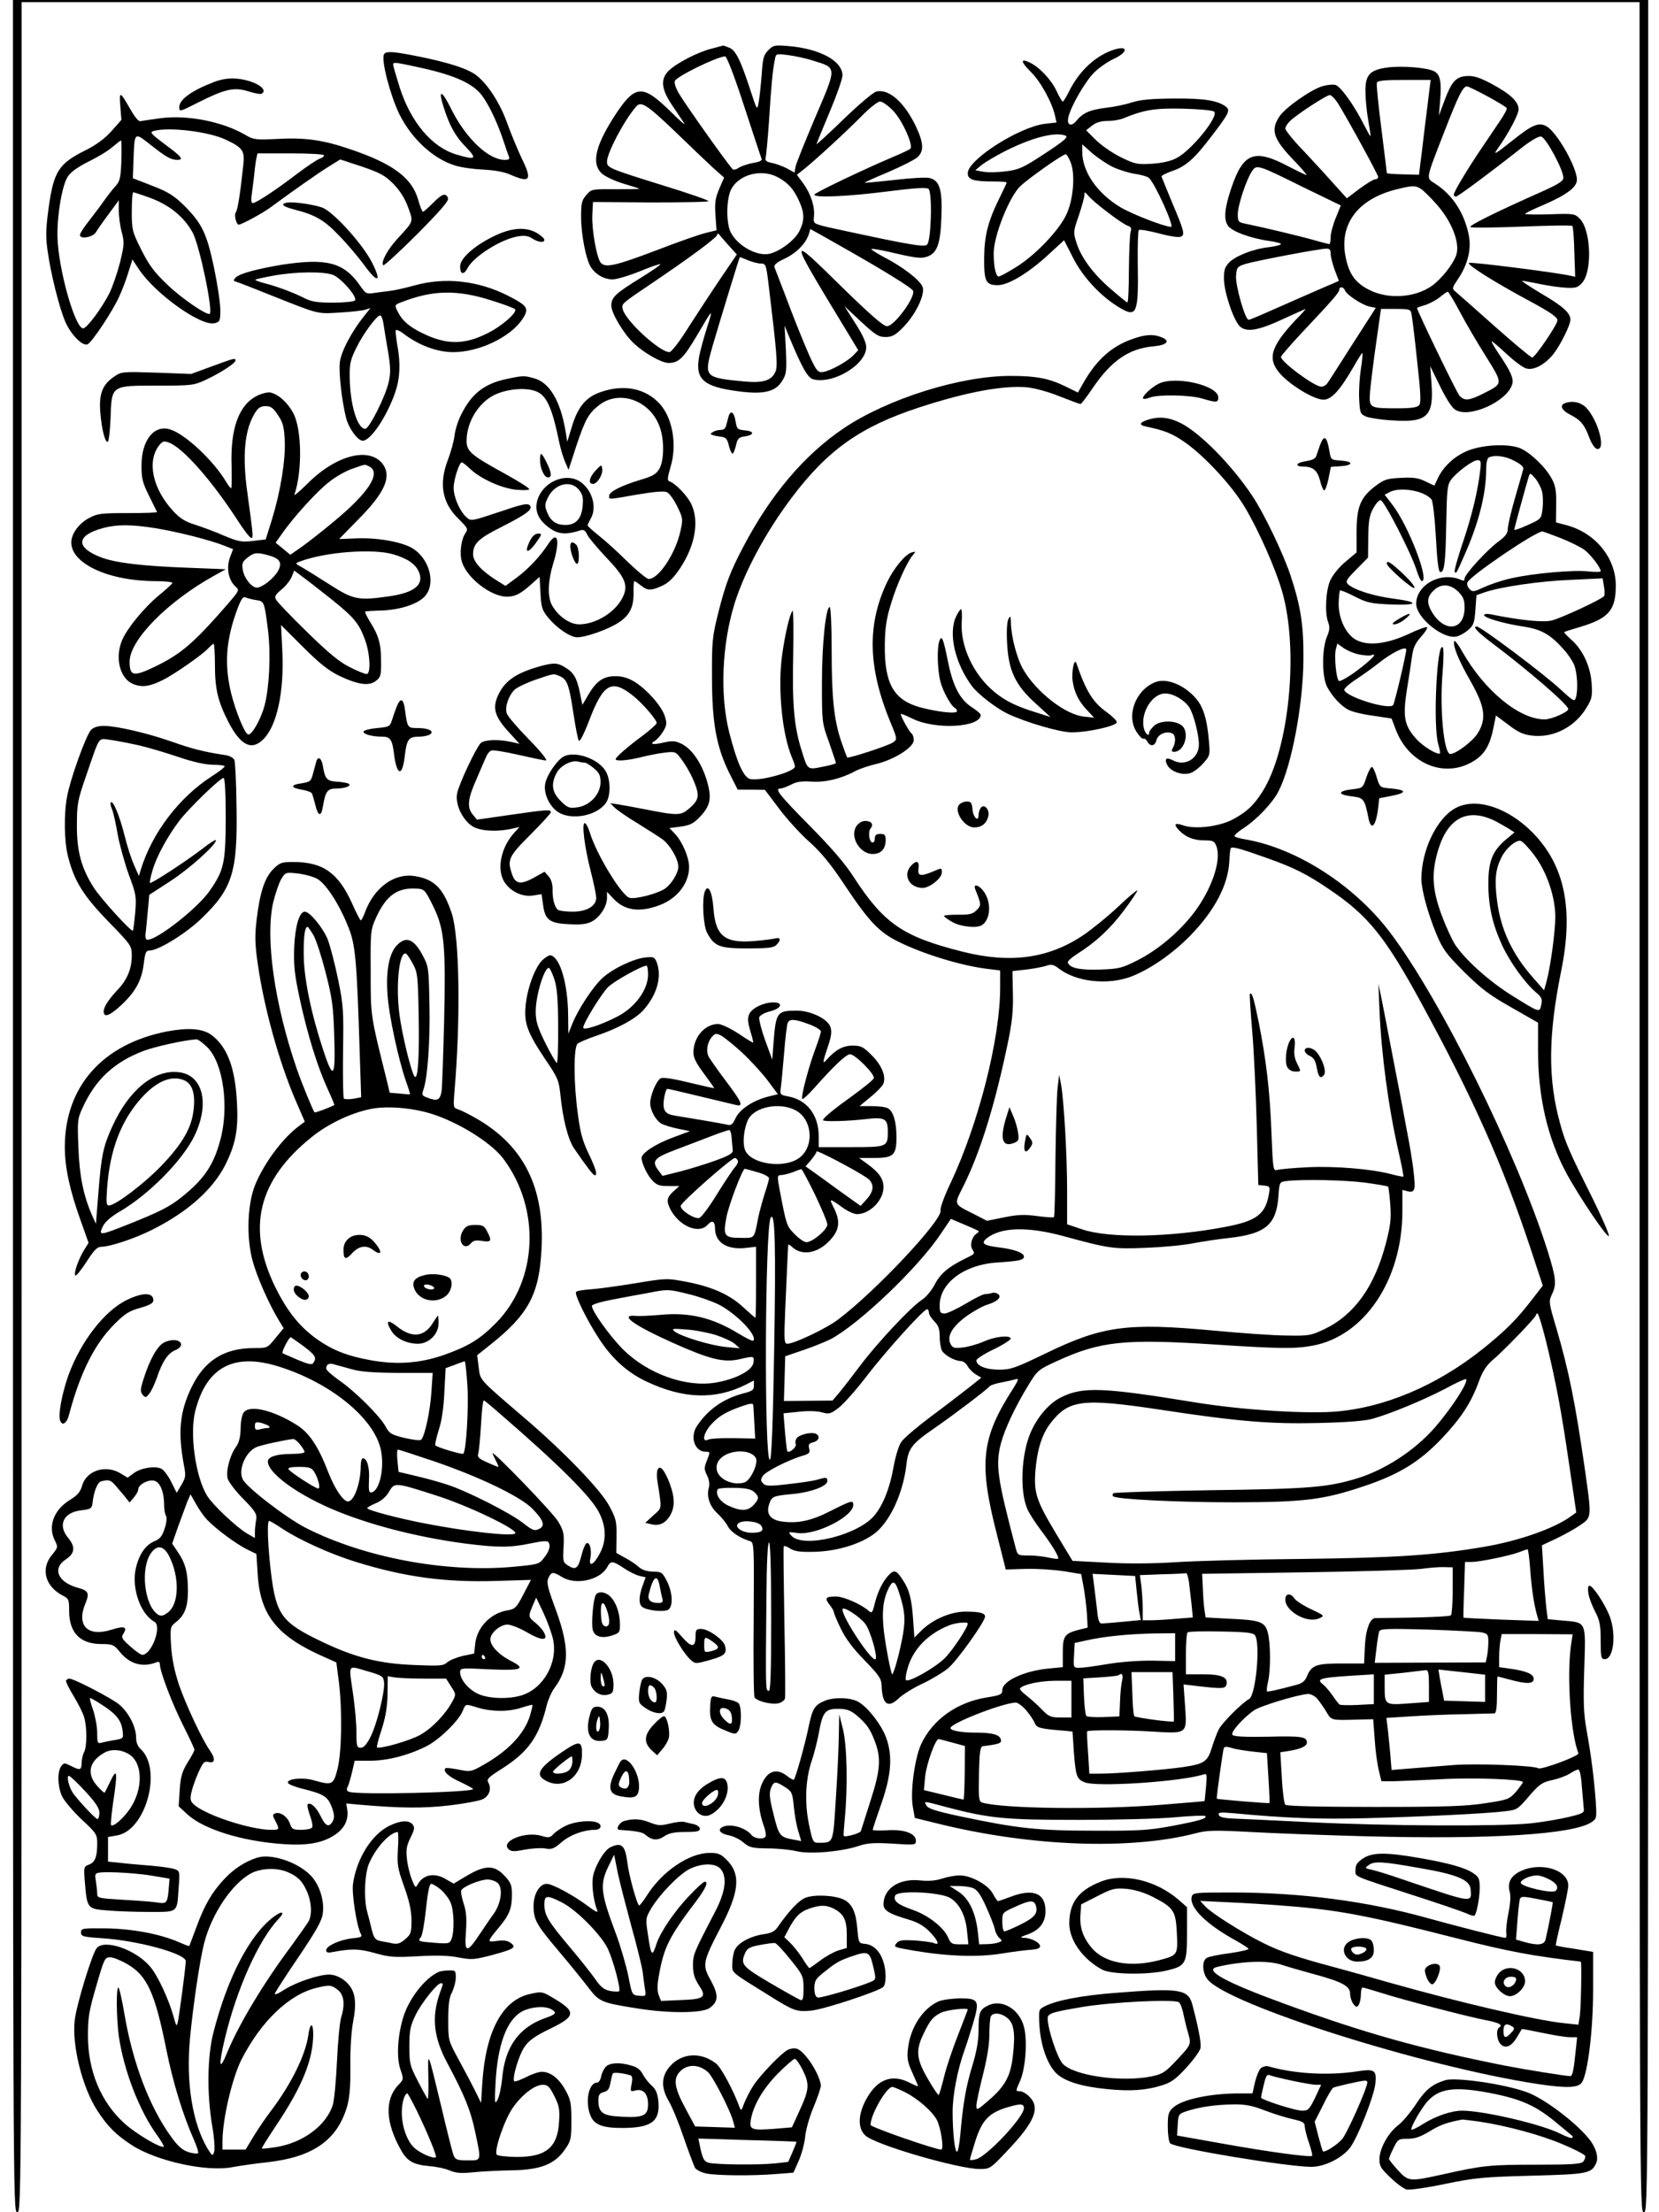 <?xml version="1.0" standalone="no"?>
<!DOCTYPE svg PUBLIC "-//W3C//DTD SVG 20010904//EN"
 "http://www.w3.org/TR/2001/REC-SVG-20010904/DTD/svg10.dtd">
<svg version="1.0" xmlns="http://www.w3.org/2000/svg"
 width="768pt" height="1024pt" viewBox="0 0 768 1024"
 preserveAspectRatio="xMidYMid meet">

<g transform="translate(0,1024) scale(0.1,-0.1)"
fill="#000000" stroke="none">
<path d="M60 5120 c0 -5113 0 -5120 20 -5120 20 0 20 7 20 5115 l0 5115 3745
0 3745 0 0 -5115 c0 -5108 0 -5115 20 -5115 20 0 20 7 20 5120 l0 5120 -3785
0 -3785 0 0 -5120z"/>
<path d="M3291 10014 c-65 -17 -162 -68 -196 -102 -38 -38 -34 -84 15 -157 22
-33 48 -71 57 -85 9 -14 -18 9 -61 52 -128 126 -163 126 -248 1 -101 -151
-123 -239 -72 -286 15 -14 60 -35 100 -47 41 -12 74 -23 74 -24 0 -1 -50 -2
-111 -2 -109 1 -111 1 -135 -27 -21 -24 -24 -38 -24 -100 0 -83 23 -199 45
-233 23 -36 65 -59 104 -57 20 1 76 18 125 38 48 20 90 34 93 32 2 -3 -38 -30
-89 -62 -120 -74 -138 -91 -138 -130 0 -35 59 -133 106 -176 50 -46 127 -89
159 -89 47 0 69 22 132 128 74 127 76 129 46 36 -14 -44 -31 -105 -37 -137
-18 -103 21 -137 180 -158 119 -16 174 -3 205 48 20 32 21 45 17 145 l-6 111
20 -49 c61 -147 87 -193 113 -200 94 -23 245 69 245 149 0 21 -17 59 -51 111
l-50 79 76 -71 c67 -62 82 -72 114 -72 30 0 45 8 79 42 59 58 106 155 93 190
-12 31 -90 92 -179 138 -34 18 -60 35 -58 37 3 3 38 -3 78 -12 128 -30 150
-33 180 -23 46 16 62 59 66 184 5 126 -8 169 -55 180 -15 4 -88 0 -162 -9 -75
-8 -137 -14 -138 -13 -2 2 48 24 110 50 61 26 122 57 135 69 30 28 28 66 -9
144 -53 110 -125 174 -183 159 -13 -3 -81 -60 -150 -127 -69 -67 -126 -119
-126 -116 0 2 27 69 60 147 33 78 60 155 60 171 0 67 -105 124 -252 136 -61 5
-68 4 -91 -19 -22 -22 -26 -37 -31 -114 -4 -49 -10 -107 -14 -128 -7 -39 -7
-39 -41 65 -44 134 -66 178 -97 189 -14 6 -26 10 -27 9 -1 0 -26 -7 -56 -15z
m474 -55 c110 -34 110 -27 10 -260 -47 -111 -89 -215 -92 -230 l-5 -28 -36 20
c-20 10 -51 22 -70 25 -24 5 -31 11 -28 23 3 9 10 86 16 171 10 162 17 236 27
284 5 28 5 28 61 21 31 -4 84 -15 117 -26z m-320 -211 c42 -128 78 -238 81
-244 3 -7 -12 -14 -38 -18 -24 -4 -54 -14 -67 -22 -13 -9 -26 -12 -30 -7 -41
49 -219 301 -248 350 -14 24 -23 50 -19 58 8 21 193 112 233 114 7 1 44 -95
88 -231z m690 -21 c43 -45 95 -162 79 -176 -5 -4 -38 -20 -74 -35 -144 -61
-370 -169 -370 -177 0 -16 159 -8 340 15 123 16 179 19 188 12 19 -14 13 -239
-6 -258 -10 -10 -48 -6 -205 26 -106 22 -221 47 -257 55 -64 16 -65 16 -62 48
5 46 -14 104 -48 152 l-31 42 28 22 c50 39 196 173 268 246 39 40 78 71 89 71
11 0 38 -19 61 -43z m-1017 -89 c70 -68 151 -145 180 -172 l54 -48 -22 -51
c-18 -42 -22 -64 -18 -122 l5 -71 -49 -12 c-27 -6 -132 -43 -233 -82 -187 -71
-233 -81 -254 -56 -19 23 -42 154 -39 220 l3 61 268 -2 c147 0 267 2 267 6 0
4 -91 36 -202 70 -260 81 -268 84 -268 113 0 40 80 192 135 255 22 26 49 9
173 -109z m480 -217 c48 -25 76 -55 101 -111 26 -57 26 -91 1 -141 -22 -42
-90 -93 -139 -104 -57 -12 -146 37 -178 99 -22 42 -21 153 1 198 34 69 138 98
214 59z m327 -339 c167 -95 297 -175 302 -188 11 -30 -87 -164 -121 -164 -16
0 -74 50 -202 175 -263 258 -264 263 34 -228 l35 -58 -22 -23 c-27 -29 -107
-73 -141 -78 -22 -3 -29 5 -52 52 -15 30 -59 136 -97 235 -37 99 -72 187 -75
196 -5 12 6 23 49 43 55 27 96 70 110 114 l6 22 47 -26 c26 -15 83 -47 127
-72z m-551 21 l37 -41 -74 -109 c-40 -59 -107 -161 -148 -225 -42 -68 -81
-118 -90 -118 -45 0 -202 144 -216 198 -6 26 -9 24 132 119 175 118 305 214
305 226 0 7 3 7 9 2 4 -6 25 -29 45 -52z m89 -68 c20 -8 47 -15 60 -15 22 0
24 -5 35 -97 39 -322 43 -376 32 -403 -17 -41 -57 -54 -143 -46 -187 18 -189
20 -149 162 39 133 125 414 127 414 2 0 19 -7 38 -15z"/>
<path d="M5160 10011 c-87 -27 -165 -99 -213 -198 -12 -24 -24 -43 -27 -43 -4
0 -17 23 -30 51 -24 51 -81 111 -126 131 -42 19 -38 1 8 -45 44 -42 99 -142
112 -203 l7 -31 -53 -6 c-119 -14 -358 -166 -358 -229 0 -30 26 -38 121 -38
33 0 59 -2 59 -5 0 -3 -13 -31 -29 -63 -56 -112 -74 -180 -75 -283 -1 -111 7
-129 63 -129 49 0 142 56 234 141 l73 67 43 -84 c45 -89 131 -180 217 -230 77
-45 85 -24 81 208 -1 80 1 149 5 153 4 4 45 -3 92 -15 46 -13 92 -20 101 -16
22 8 18 24 -40 161 -25 61 -47 114 -48 118 -1 4 22 16 51 26 62 21 102 57 181
161 81 106 88 120 65 137 -38 28 -101 38 -239 37 -104 -1 -154 -5 -195 -18
-30 -10 -84 -21 -120 -25 -74 -9 -106 -23 -136 -59 -25 -31 -47 -22 -38 16 12
52 79 167 120 207 22 22 64 51 93 64 63 30 64 61 1 42z m461 -288 c22 -22
-107 -181 -175 -215 -26 -14 -67 -23 -114 -26 -68 -4 -77 -2 -145 31 -40 20
-91 56 -115 80 l-44 44 28 22 c18 14 41 21 70 21 23 0 55 5 71 11 100 41 148
49 281 46 77 -2 137 -8 143 -14z m-688 -111 c14 -6 -7 -24 -95 -82 -102 -67
-120 -75 -181 -83 -38 -5 -85 -6 -105 -2 l-37 7 30 25 c17 13 64 41 105 62
126 64 234 92 283 73z m221 -146 c28 -13 74 -27 101 -31 28 -4 56 -12 63 -18
27 -22 120 -227 103 -227 -29 0 -177 57 -233 90 -109 65 -178 165 -178 258 l0
34 46 -41 c26 -22 70 -52 98 -65z m-196 18 c20 -57 10 -170 -21 -236 -34 -74
-143 -188 -231 -243 -40 -25 -77 -45 -83 -45 -13 0 -23 47 -23 107 0 82 73
264 124 312 42 39 200 150 210 147 5 -1 16 -20 24 -42z m170 -227 c40 -31 82
-59 93 -62 15 -5 18 -12 13 -28 -4 -12 -7 -90 -8 -174 0 -84 -3 -153 -7 -153
-3 0 -35 26 -72 58 -84 71 -141 148 -163 216 -16 51 -16 53 10 128 14 42 26
85 26 95 0 16 2 16 18 -3 9 -12 50 -47 90 -77z"/>
<path d="M1777 9987 c-12 -31 31 -193 73 -278 57 -113 156 -204 256 -235 27
-9 86 -17 131 -19 55 -3 99 -11 129 -25 88 -38 98 -23 51 73 -19 40 -50 114
-68 164 -33 94 -90 182 -142 223 -37 30 -121 58 -257 86 -131 27 -166 29 -173
11z m181 -63 c151 -34 233 -72 274 -127 34 -47 71 -126 98 -207 10 -30 21 -63
25 -72 6 -15 2 -18 -19 -18 -75 0 -181 101 -248 237 -45 91 -62 91 -32 0 27
-83 53 -129 102 -179 52 -54 45 -60 -46 -33 -113 34 -210 149 -262 311 -16 52
-30 99 -30 104 0 14 6 13 138 -16z"/>
<path d="M6426 9928 c-85 -11 -106 -34 -105 -112 0 -34 6 -94 13 -133 7 -40
12 -73 10 -73 -2 0 -15 24 -30 53 -46 91 -108 177 -132 184 -13 3 -40 0 -60
-6 -54 -16 -173 -100 -199 -140 -43 -64 -29 -106 76 -213 30 -32 52 -58 49
-58 -4 0 -41 18 -82 39 -158 84 -210 65 -265 -97 -32 -94 -37 -146 -17 -176
17 -27 107 -60 196 -72 27 -4 50 -10 50 -14 0 -4 -25 -10 -55 -14 -74 -8 -156
-41 -186 -72 -19 -21 -24 -35 -23 -77 2 -66 47 -196 76 -220 32 -26 87 -16
204 39 52 24 97 44 98 44 2 0 -19 -24 -47 -52 -117 -125 -132 -181 -68 -251
51 -55 156 -117 198 -117 37 0 76 43 139 152 21 37 39 66 41 64 2 -2 -1 -35
-7 -73 -6 -38 -10 -101 -8 -139 3 -63 5 -70 29 -81 14 -7 71 -16 125 -19 160
-11 192 19 181 169 l-6 82 45 -92 c26 -54 55 -100 70 -109 64 -43 243 38 265
119 7 25 -8 59 -63 140 -21 31 -36 57 -32 57 3 0 35 -27 70 -60 36 -33 76 -63
91 -66 34 -9 86 19 124 67 32 40 79 135 79 159 0 31 -34 62 -133 120 -55 33
-96 60 -90 60 7 0 44 -7 83 -15 39 -8 94 -16 122 -17 43 -2 53 1 73 24 47 55
40 244 -12 296 -23 23 -28 24 -139 20 -63 -2 -114 -1 -114 2 0 3 37 21 82 40
111 48 158 83 158 118 0 58 -94 223 -142 248 -36 19 -65 7 -162 -71 -76 -60
-86 -66 -62 -32 49 69 96 157 96 181 0 36 -39 72 -129 120 -55 29 -80 36 -113
34 -49 -4 -69 -26 -103 -119 l-24 -64 6 71 c7 86 0 120 -28 134 -31 17 -146
26 -213 18z m191 -105 c-3 -27 -13 -106 -22 -178 -8 -71 -18 -149 -21 -172
l-5 -42 -75 2 c-40 1 -74 3 -74 6 0 2 -11 94 -25 204 -14 110 -24 206 -21 214
4 10 35 13 127 13 l122 0 -6 -47z m269 -29 c46 -25 86 -49 89 -54 3 -4 -12
-32 -32 -61 -20 -30 -59 -88 -87 -129 -61 -90 -126 -198 -126 -211 0 -5 4 -9
10 -9 9 0 148 103 294 218 49 39 87 62 100 60 22 -3 107 -160 103 -193 -1 -14
-28 -30 -97 -61 -227 -101 -340 -158 -333 -165 4 -4 111 -3 237 2 126 5 232 7
235 3 3 -3 8 -57 9 -120 l4 -115 -24 5 c-66 15 -462 65 -468 59 -9 -9 120 -90
280 -176 95 -51 130 -75 130 -90 0 -19 -104 -172 -117 -172 -6 0 -84 65 -174
145 -90 80 -171 152 -181 160 -17 14 -16 17 10 56 46 67 64 139 52 202 -20
105 -75 190 -158 243 -41 26 -43 15 43 236 66 170 87 213 106 213 6 0 49 -21
95 -46z m-693 -31 c46 -74 187 -332 187 -342 0 -6 -6 -11 -14 -11 -8 0 -40
-20 -73 -44 l-58 -44 -55 61 c-30 34 -94 104 -142 155 -49 50 -88 99 -88 107
0 8 10 23 22 35 35 33 169 120 184 120 7 0 24 -17 37 -37z m-161 -389 l175
-85 -23 -57 c-13 -31 -24 -72 -24 -89 0 -18 -3 -33 -6 -33 -4 0 -37 9 -73 19
-59 17 -230 58 -318 76 -30 6 -33 10 -33 43 0 41 39 159 65 198 22 34 25 33
237 -72z m544 -7 c12 -7 47 -41 78 -77 69 -79 106 -178 87 -232 -15 -42 -68
-109 -111 -140 -77 -56 -203 -65 -291 -20 -64 32 -93 72 -109 149 -33 155 56
273 237 317 73 18 83 18 109 3z m-416 -302 c0 -14 9 -47 19 -75 l19 -50 -31
-14 c-18 -7 -88 -38 -157 -68 -199 -88 -222 -98 -230 -98 -16 0 -61 158 -58
202 3 41 5 44 46 57 43 13 329 68 370 70 17 1 22 -4 22 -24z m66 -169 c8 -21
79 -67 113 -75 l30 -6 -106 -165 c-58 -91 -110 -173 -117 -182 -6 -10 -19 -18
-29 -18 -32 0 -187 115 -187 138 0 5 42 53 93 108 150 159 177 191 177 203 0
16 20 14 26 -3z m532 -99 c27 -52 82 -145 121 -207 80 -129 80 -125 -11 -171
-67 -34 -89 -36 -112 -10 -13 14 -196 393 -196 405 0 2 17 8 38 14 20 7 51 23
67 36 17 14 33 25 37 26 3 0 29 -42 56 -93z m-224 -9 c3 -13 15 -110 26 -216
17 -152 19 -196 10 -207 -9 -11 -35 -15 -99 -15 -133 0 -133 1 -129 74 3 33
15 134 28 224 l23 162 68 0 c63 0 69 -2 73 -22z"/>
<path d="M995 9862 c-104 -39 -165 -82 -165 -117 0 -24 1 -23 88 21 123 62
167 72 232 51 29 -9 56 -14 61 -11 35 21 -35 63 -116 70 -33 3 -67 -2 -100
-14z"/>
<path d="M557 9748 l5 -63 -46 -52 c-31 -35 -71 -64 -119 -88 -126 -63 -148
-97 -172 -268 -13 -95 -14 -133 -5 -196 15 -109 55 -268 83 -332 26 -59 79
-112 102 -103 20 8 119 157 148 224 14 30 33 81 42 112 l18 57 29 -44 c77
-116 289 -267 352 -251 24 6 26 11 26 61 0 30 -13 118 -29 195 -34 161 -56
206 -140 290 -45 44 -73 62 -146 90 l-90 35 3 85 c5 130 3 129 76 72 74 -59
98 -72 126 -72 33 0 22 14 -58 73 -65 49 -70 55 -50 61 72 19 253 -3 332 -40
81 -38 90 -52 82 -121 -15 -138 -26 -206 -35 -217 -8 -11 3 -56 14 -56 13 0
113 54 150 82 96 71 217 156 267 187 l53 33 100 -33 c85 -29 107 -41 146 -80
31 -32 53 -67 68 -108 25 -70 28 -62 -49 -146 -47 -51 -78 -110 -66 -123 4 -3
74 61 157 144 109 110 148 155 143 167 -10 26 -28 20 -70 -23 -22 -22 -42 -40
-46 -40 -4 0 -14 26 -23 58 -29 99 -116 164 -310 230 -128 44 -211 56 -339 49
-103 -5 -112 -4 -151 19 -105 61 -266 93 -391 77 -43 -6 -85 -12 -93 -14 -9
-3 -27 19 -48 56 -48 84 -52 85 -46 13z m5 -250 c-3 -80 -7 -97 -26 -118 -13
-14 -37 -45 -55 -70 -17 -25 -50 -67 -71 -95 -22 -27 -40 -56 -40 -63 0 -21
61 -10 74 13 6 10 32 48 59 84 l47 64 0 -49 c0 -27 6 -72 14 -100 12 -47 11
-59 -9 -141 -13 -49 -35 -114 -50 -143 -35 -68 -103 -160 -120 -160 -38 0
-116 278 -119 425 -2 101 22 239 48 278 14 21 46 44 96 69 41 20 91 50 110 67
19 16 37 30 40 31 3 0 3 -42 2 -92z m938 23 c0 -5 -9 -13 -21 -16 -11 -4 -60
-36 -107 -72 -101 -77 -187 -133 -202 -133 -6 0 -8 12 -6 28 2 15 7 54 11 87
3 33 8 72 11 88 l6 27 154 0 c89 0 154 -4 154 -9z m-802 -198 c88 -33 155 -88
194 -160 32 -59 97 -371 78 -376 -17 -5 -132 74 -195 135 -60 57 -84 89 -120
160 -43 86 -45 94 -45 179 0 49 3 89 7 89 3 0 40 -12 81 -27z"/>
<path d="M1328 9302 c-32 -6 -19 -18 35 -32 97 -25 138 -48 209 -123 38 -39
89 -100 114 -134 63 -87 83 -80 36 12 -41 81 -165 220 -223 251 -31 15 -141
32 -171 26z"/>
<path d="M2281 9144 c-89 -44 -151 -101 -151 -137 0 -38 17 -42 35 -7 28 53
156 134 234 146 29 5 48 2 65 -10 28 -18 56 -21 56 -6 0 6 -15 19 -32 30 -53
32 -122 27 -207 -16z"/>
<path d="M1308 9015 c-116 -19 -198 -41 -216 -59 -14 -14 -13 -16 4 -21 10 -3
82 -31 159 -62 224 -89 210 -86 315 -80 52 3 106 9 120 13 l25 8 -28 -35 c-60
-75 -108 -166 -114 -217 -5 -49 9 -176 29 -256 12 -48 54 -106 77 -106 37 0
112 112 151 225 22 65 25 133 9 219 -5 31 -9 62 -7 67 2 5 19 -2 38 -17 70
-53 154 -84 228 -84 120 0 264 69 320 152 33 51 26 62 -68 110 -137 69 -290
86 -430 47 -41 -11 -88 -22 -105 -24 -16 -2 -50 -7 -75 -10 -45 -7 -46 -6 -74
34 -74 106 -153 127 -358 96z m235 -48 c39 -17 114 -104 100 -118 -5 -5 -50
-10 -100 -10 -73 0 -99 4 -132 20 -48 25 -130 56 -190 71 -23 6 -41 13 -39 15
2 3 40 11 84 19 103 19 235 20 277 3z m733 -118 c54 -17 103 -35 108 -40 14
-13 -61 -79 -126 -111 -109 -55 -191 -55 -303 0 -58 28 -91 56 -111 94 -19 36
-18 37 14 49 146 57 258 59 418 8z m-501 -106 c3 -21 12 -78 21 -128 12 -71
13 -101 4 -141 -14 -67 -91 -219 -109 -219 -37 0 -71 113 -72 241 -1 61 4 81
31 135 32 65 94 149 110 149 5 0 12 -17 15 -37z"/>
<path d="M5243 8671 c-95 -33 -165 -94 -227 -202 l-26 -46 -57 28 c-78 38
-136 49 -256 49 -232 0 -569 -106 -772 -243 -181 -122 -338 -307 -464 -548
-61 -116 -83 -173 -118 -314 -25 -101 -28 -126 -27 -290 0 -213 21 -324 81
-445 l38 -75 63 0 63 -1 64 -85 c35 -47 98 -117 141 -155 57 -51 101 -105 171
-211 106 -158 153 -208 240 -251 113 -57 295 -113 416 -127 l57 -7 0 -80 c0
-236 -100 -629 -229 -903 -29 -60 -50 -118 -47 -128 11 -42 -300 -374 -473
-504 -55 -42 -204 -113 -236 -113 -15 0 -16 15 -10 158 7 158 13 294 14 301 1
2 9 -3 19 -12 47 -42 120 -28 176 34 43 47 47 88 15 150 -22 44 -20 44 45 -3
21 -15 50 -28 63 -28 60 0 123 64 123 125 0 38 -21 68 -73 106 l-40 29 70 0
c90 0 103 13 103 97 0 71 -15 120 -40 133 -10 6 -44 10 -75 10 l-56 0 52 43
c29 23 55 51 59 62 12 35 -9 85 -55 131 -39 39 -50 44 -88 44 -44 0 -79 -19
-120 -65 -21 -24 -20 -15 8 68 14 42 16 64 9 84 -13 37 -90 74 -153 75 -94 0
-99 -6 -110 -147 l-6 -80 -33 90 c-18 50 -30 98 -27 107 4 9 26 21 51 27 52
13 62 41 14 41 -45 0 -98 -26 -111 -53 -9 -19 -8 -37 4 -78 9 -29 15 -54 14
-55 -1 -2 -32 17 -69 42 -37 24 -79 44 -94 44 -61 0 -114 -61 -114 -132 0 -24
13 -50 49 -98 27 -36 48 -66 47 -67 -1 -1 -53 11 -116 26 -73 18 -121 25 -131
20 -20 -10 -49 -79 -49 -115 0 -34 26 -81 53 -96 12 -6 47 -17 77 -23 l54 -11
-86 -32 c-76 -29 -138 -70 -138 -92 0 -23 26 -79 48 -102 22 -24 34 -28 76
-28 l51 0 -28 -25 c-31 -29 -33 -44 -13 -84 41 -77 131 -115 171 -71 21 24 35
18 35 -16 0 -64 54 -99 137 -91 l53 6 0 -165 c0 -90 -1 -164 -3 -164 -2 0 -25
21 -53 46 -63 60 -145 97 -263 120 -94 18 -95 18 -240 -6 -80 -13 -173 -26
-206 -28 -33 -2 -64 -7 -68 -12 -10 -9 50 -132 109 -221 59 -90 131 -154 217
-194 171 -81 319 -85 460 -14 l37 19 0 -24 c0 -20 -7 -25 -46 -35 -93 -24
-166 -74 -217 -151 -35 -51 -11 -120 40 -120 21 0 21 -1 6 -39 -14 -35 -14
-42 0 -70 10 -21 13 -40 8 -59 -11 -40 5 -86 42 -119 17 -16 39 -43 47 -59 14
-26 56 -54 103 -68 18 -6 18 -24 16 -358 -2 -194 0 -359 4 -365 11 -18 82 -35
111 -27 14 3 27 13 30 22 2 10 1 170 -3 357 -3 187 -5 343 -3 347 2 4 15 0 30
-10 21 -13 45 -17 115 -15 99 3 202 33 268 79 75 52 139 187 155 324 8 76 26
98 131 170 92 64 245 180 254 193 4 5 28 13 55 18 27 5 57 12 67 15 15 5 11
-6 -17 -50 -143 -223 -155 -339 -73 -661 l43 -170 95 3 c52 1 130 -4 174 -11
l80 -13 12 -64 c6 -36 13 -92 15 -124 l3 -60 -41 -10 c-66 -17 -74 -29 -74
-106 l0 -67 -63 -6 c-116 -11 -217 -58 -217 -100 0 -20 -8 -24 -71 -34 -139
-22 -252 -103 -305 -217 -30 -66 -51 -222 -38 -291 l9 -50 110 -27 c430 -106
889 -122 1190 -44 52 14 86 15 254 6 107 -6 350 -15 540 -20 575 -15 952 9
1038 65 25 17 25 19 20 99 -8 107 -21 210 -42 326 -14 78 -16 129 -11 287 7
223 12 212 -104 222 l-65 6 -7 55 c-3 30 -10 107 -13 171 l-7 116 66 31 c36
17 86 45 111 62 55 38 54 33 20 272 -44 301 -72 442 -131 643 -34 114 -35 121
-20 153 23 47 20 75 -20 203 -143 451 -494 1161 -727 1470 -166 221 -436 394
-674 434 -24 4 -45 10 -48 14 -2 5 17 22 44 39 59 39 133 116 160 170 61 119
114 403 115 612 1 156 -12 242 -60 387 -33 100 -124 290 -177 368 -96 144
-242 292 -332 337 -50 25 -94 31 -141 18 -50 -14 -56 -27 -16 -35 85 -18 120
-32 181 -75 91 -65 216 -200 275 -300 63 -106 141 -282 171 -387 79 -270 33
-733 -91 -928 -41 -65 -77 -97 -143 -131 -63 -31 -170 -43 -222 -25 -40 14
-48 7 -23 -20 30 -33 69 -49 119 -49 40 0 47 -3 56 -27 25 -64 -22 -200 -104
-308 -68 -89 -166 -172 -263 -221 -70 -35 -83 -39 -172 -42 -95 -3 -140 7
-149 33 -1 6 18 23 43 39 87 55 153 116 218 203 36 48 63 89 61 91 -2 3 -44
-32 -92 -78 -48 -45 -120 -103 -160 -130 -160 -107 -337 -131 -558 -75 -274
69 -362 129 -501 342 -41 65 -106 140 -207 242 -141 143 -163 171 -134 171 7
0 29 8 49 18 26 14 50 17 96 14 62 -4 133 12 202 49 19 10 63 25 98 33 84 21
172 77 172 110 0 14 -5 28 -10 31 -10 6 -50 78 -50 90 0 3 24 -7 53 -21 104
-53 317 -42 317 17 0 5 -18 20 -39 34 -56 35 -89 97 -112 210 -22 109 -29 128
-40 99 -12 -31 -10 -135 5 -191 13 -48 50 -113 68 -121 4 -2 8 -8 8 -14 0 -14
-93 -3 -171 18 -122 34 -165 110 -163 289 1 77 7 120 28 188 26 89 76 198 103
229 13 15 13 16 -6 11 -30 -8 -84 -74 -115 -139 -93 -196 -88 -395 16 -647 32
-77 32 -79 13 -93 -20 -15 -207 -76 -213 -70 -2 2 -14 35 -27 72 -34 100 -45
200 -45 425 0 109 -4 199 -9 199 -18 0 -36 -169 -36 -350 0 -183 0 -186 33
-276 17 -50 32 -94 32 -96 0 -3 -28 -11 -61 -17 -72 -15 -70 -16 -98 75 -35
110 -44 213 -39 440 2 118 1 211 -3 207 -13 -14 -37 -116 -50 -218 -18 -149 2
-354 47 -461 8 -18 14 -37 14 -42 0 -24 -161 -69 -207 -58 -31 8 -61 75 -97
215 -44 174 -34 407 24 596 47 150 146 333 264 490 167 222 319 330 591 419
221 72 389 103 501 93 36 -4 99 -21 150 -42 48 -19 91 -35 96 -35 4 0 29 33
56 73 87 128 168 184 283 194 64 6 79 26 33 43 -36 14 -72 12 -131 -9z m617
-2401 c131 -46 192 -77 300 -151 174 -118 254 -218 418 -519 244 -448 378
-750 507 -1138 l57 -173 -48 -62 c-72 -94 -120 -142 -226 -228 -218 -175 -465
-278 -698 -294 -149 -9 -433 10 -640 44 -422 69 -516 73 -616 24 -56 -27 -111
-90 -143 -164 -43 -99 -51 -269 -16 -352 8 -20 37 -65 65 -102 50 -66 85 -124
78 -130 -2 -2 -21 0 -43 5 -22 5 -63 10 -92 10 -52 0 -52 0 -62 38 -84 319
-93 381 -68 479 18 68 66 171 130 275 39 64 45 69 126 106 204 94 314 106 741
78 289 -19 366 -20 446 -5 240 44 414 303 416 617 l0 104 24 -6 c18 -5 26 -2
31 11 7 17 -7 132 -33 263 -7 41 -34 183 -60 315 -25 132 -52 269 -59 305
l-14 65 5 -120 c9 -208 41 -449 89 -659 14 -60 23 -111 22 -112 -2 -2 -27 3
-57 11 -91 24 -258 38 -385 32 -66 -3 -129 -9 -141 -12 -20 -6 -21 -3 -28 169
-7 197 -25 344 -60 519 -23 112 -31 136 -40 126 -2 -2 3 -80 11 -174 8 -93 17
-291 21 -440 l7 -270 28 -3 c26 -3 27 -6 21 -40 -16 -93 -58 -124 -201 -151
-255 -49 -541 -54 -665 -11 l-68 23 0 156 c0 166 -15 416 -28 491 l-9 45 -7
-60 c-4 -33 -8 -180 -10 -327 -1 -147 -4 -270 -7 -272 -3 -3 -38 0 -78 5 -59
8 -89 7 -153 -6 l-79 -16 -62 32 c-94 47 -91 41 -48 127 78 156 146 374 206
662 20 95 26 150 24 230 l-2 105 63 7 c35 4 76 12 92 17 26 9 35 7 62 -14 79
-60 224 -76 331 -36 87 33 192 105 275 190 114 117 176 236 181 346 1 28 4 53
6 58 6 10 39 1 163 -43z m-2115 -771 c30 -11 55 -26 55 -34 0 -7 -11 -42 -25
-79 -31 -82 -69 -226 -61 -233 3 -3 27 19 53 48 92 104 150 159 168 159 24 0
117 -94 110 -111 -3 -8 -45 -42 -93 -77 -92 -66 -142 -107 -142 -117 0 -8 115
-5 200 5 86 10 100 2 100 -58 0 -71 -3 -72 -170 -72 l-150 0 0 50 c0 99 -54
169 -142 185 -37 7 -38 8 -33 44 3 20 9 91 15 158 5 67 13 128 16 137 8 21 32
20 99 -5z m-311 -130 c37 -34 90 -92 118 -128 l49 -66 -45 -11 c-70 -18 -131
-58 -151 -100 -13 -29 -21 -35 -38 -30 -21 5 -180 32 -243 42 -46 7 -58 25
-50 79 4 25 11 45 15 45 5 0 73 -16 152 -35 79 -19 154 -37 167 -40 35 -8 27
12 -46 109 -38 50 -74 102 -81 114 -14 27 -7 68 16 94 14 15 19 16 42 4 14 -8
57 -42 95 -77z m246 -267 c82 -40 92 -171 18 -223 -70 -50 -224 -27 -249 38
-13 33 -5 102 15 142 30 57 143 80 216 43z m-293 -130 c2 -20 4 -45 5 -55 2
-15 -14 -25 -77 -48 -44 -16 -118 -39 -164 -51 l-84 -21 -18 24 c-34 44 -22
59 76 96 50 19 124 47 165 63 41 16 80 29 85 29 6 1 11 -16 12 -37z m626 -184
c35 -25 35 -59 -1 -99 l-28 -31 -105 75 c-57 42 -114 83 -127 92 l-23 16 26
30 c14 17 25 34 25 39 0 9 184 -88 233 -122z m-598 81 c4 -5 -1 -19 -12 -31
-10 -11 -48 -68 -84 -126 -36 -59 -73 -108 -82 -110 -24 -5 -87 36 -86 56 0
15 234 221 251 222 4 0 10 -5 13 -11z m91 -55 c30 -8 54 -21 54 -28 0 -7 -9
-38 -19 -68 -10 -31 -24 -82 -31 -114 -19 -100 -15 -94 -79 -94 -78 0 -85 9
-68 96 11 58 74 223 85 224 2 0 28 -7 58 -16z m267 -104 c31 -65 57 -127 57
-138 0 -24 -69 -82 -97 -82 -10 0 -35 17 -55 38 -36 37 -37 38 -68 200 -13 70
-13 72 8 73 9 0 33 6 52 13 19 8 37 14 40 14 3 0 31 -53 63 -118z m2545 56
c57 -8 106 -16 108 -19 2 -2 7 -40 10 -83 5 -65 1 -97 -20 -178 -52 -200 -145
-331 -284 -398 -63 -30 -73 -32 -174 -30 -59 0 -212 11 -340 23 -401 37 -514
22 -778 -106 -141 -68 -161 -75 -215 -75 -61 0 -105 18 -105 43 0 7 37 31 82
52 45 22 80 45 77 50 -7 16 -74 8 -126 -15 -26 -12 -69 -24 -94 -27 -40 -5
-49 -3 -58 15 -19 35 5 79 71 128 33 24 78 49 99 55 48 15 69 36 48 50 -8 5
-20 7 -27 4 -8 -3 -21 -5 -31 -5 -9 0 -50 -20 -91 -45 -41 -24 -85 -45 -97
-45 -20 0 -23 5 -23 38 0 103 115 189 266 198 103 7 124 11 124 28 0 17 -47
34 -116 42 -72 9 -85 19 -55 43 66 51 186 54 351 10 216 -59 234 -61 385 -55
77 3 175 12 218 21 44 8 120 20 170 25 165 19 215 61 225 190 5 68 5 69 36 73
74 9 269 5 364 -7z m-2734 -767 c-6 -353 -12 -513 -20 -516 -27 -9 -23 1079 4
1121 20 31 24 -132 16 -605z m946 543 c2 -1 0 -6 -6 -10 -24 -15 -35 -51 -24
-73 14 -24 17 -21 -40 -49 -72 -36 -109 -68 -134 -118 -14 -26 -40 -58 -60
-70 -53 -36 -202 -195 -283 -302 -39 -52 -84 -110 -100 -129 l-29 -34 -112 -1
-113 -1 3 103 3 104 85 29 c47 16 103 39 125 50 131 69 408 333 511 489 l46
68 61 -26 c34 -14 64 -28 67 -30z m-1343 -292 c46 -11 109 -33 141 -49 82 -42
181 -145 159 -167 -3 -3 -33 12 -68 33 -121 74 -227 99 -358 87 -47 -4 -101
-7 -118 -5 -79 7 -12 -42 170 -124 172 -77 236 -93 309 -77 68 16 70 16 66
-15 -4 -36 -81 -77 -176 -93 -137 -23 -314 41 -427 153 -61 61 -145 178 -145
202 0 7 40 19 98 30 53 10 126 24 162 30 89 18 94 18 187 -5z m1113 -85 c0 -9
11 -27 25 -41 19 -19 25 -35 25 -70 0 -25 5 -54 10 -65 12 -22 60 -49 88 -49
10 0 24 -10 31 -23 7 -13 24 -30 38 -39 l26 -15 -59 -47 c-32 -25 -111 -86
-176 -134 -64 -48 -125 -100 -136 -117 -12 -17 -27 -68 -36 -118 -17 -96 -48
-174 -89 -223 -77 -91 -329 -152 -383 -93 -17 19 -16 19 28 13 84 -12 258 76
258 130 0 23 -8 21 -103 -27 -89 -46 -152 -60 -226 -50 -55 7 -76 36 -60 81
12 36 18 38 114 47 80 8 155 36 155 59 0 19 -4 19 -49 6 -18 -5 -78 -14 -134
-20 -84 -10 -102 -9 -114 3 -12 12 -12 18 -2 35 13 20 114 72 182 93 33 9 38
14 33 34 -5 18 -1 24 19 29 28 7 33 31 10 40 -21 8 -72 -4 -86 -20 -6 -8 -9
-20 -5 -29 5 -13 -30 -43 -39 -33 -2 2 -7 42 -11 90 l-7 86 69 7 c41 5 85 4
107 -2 36 -10 42 -8 80 21 23 18 81 83 129 146 88 115 264 310 280 310 4 0 8
-7 8 -15z m2858 -137 c46 -191 69 -313 106 -566 l33 -223 -28 -20 c-79 -56
-240 -112 -399 -139 -228 -39 -413 -51 -840 -56 -228 -2 -491 -9 -585 -15
-109 -7 -226 -8 -325 -2 l-155 8 -78 129 c-90 151 -101 185 -94 286 8 99 30
170 70 222 84 109 146 117 507 63 359 -55 512 -67 730 -62 134 3 222 10 255
20 85 24 236 87 334 138 51 28 95 48 98 45 12 -12 -66 -133 -144 -223 -92
-106 -233 -198 -363 -237 -135 -41 -224 -48 -677 -54 -243 -4 -445 -10 -449
-14 -4 -5 -5 -11 -1 -14 14 -14 299 -28 562 -28 324 1 410 11 600 75 162 54
257 113 359 220 90 95 137 167 172 264 17 47 35 74 61 97 51 42 203 200 203
210 0 4 4 8 8 8 4 0 22 -60 40 -132z m-3846 33 c36 -12 77 -30 90 -42 l23 -20
-65 6 c-71 7 -209 49 -237 72 -16 13 -10 14 52 9 39 -2 100 -14 137 -25z m180
-408 l4 -72 -101 2 c-55 1 -108 -2 -117 -7 -30 -14 -22 29 13 69 35 39 67 59
144 86 36 13 51 14 52 6 1 -7 3 -44 5 -84z m7 -162 c12 -22 -20 -95 -48 -111
-12 -6 -36 -8 -54 -5 -105 20 -107 121 -3 143 47 10 92 -2 105 -27z m-8 -157
c24 -22 24 -32 -3 -61 -26 -28 -59 -29 -115 -3 -40 18 -64 55 -50 77 3 4 37 7
77 6 52 -1 77 -6 91 -19z m33 -156 c14 -23 2 -33 -44 -33 -47 0 -85 29 -60 45
23 16 91 7 104 -12z m46 -424 c0 -272 -3 -345 -12 -341 -14 4 -14 2 -10 432 1
162 6 255 12 255 6 0 10 -122 10 -346z m3514 219 c7 -93 17 -158 32 -212 l7
-24 -173 6 c-95 4 -174 8 -175 9 -1 2 0 60 3 131 l4 127 30 0 c37 0 169 27
217 44 20 8 39 14 42 15 4 0 9 -43 13 -96z m-359 -95 c0 -58 -4 -110 -8 -115
-7 -6 -122 -11 -350 -13 -26 0 -46 -57 -49 -139 l-3 -71 -105 0 c-117 0 -139
-8 -160 -60 -9 -22 -22 -32 -49 -39 -93 -25 -132 -33 -136 -30 -2 3 0 22 5 44
13 54 12 181 -1 228 -13 50 -36 58 -176 64 l-112 6 -6 41 c-3 22 -6 68 -7 101
l-3 60 475 7 c261 4 504 11 540 16 36 5 83 9 105 8 l40 -1 0 -107z m-1463 -3
c4 -38 9 -84 13 -102 l6 -32 -83 -8 c-46 -4 -90 -8 -98 -8 -11 0 -17 16 -21
60 -4 33 -10 85 -14 115 l-7 55 98 -5 99 -5 7 -70z m242 43 c3 -24 8 -70 12
-104 l6 -61 -77 -6 c-43 -4 -95 -7 -117 -7 l-38 0 0 53 c0 28 -3 75 -6 104
l-7 52 104 4 c57 1 107 4 110 5 4 1 9 -17 13 -40z m1355 -234 c28 -6 31 -10
31 -44 0 -21 -3 -50 -6 -66 l-6 -29 -257 -1 -257 -1 8 66 c4 36 10 72 13 80 5
12 41 13 224 8 120 -4 232 -10 250 -13z m-1049 -14 c26 -40 3 -277 -27 -294
-33 -18 -125 -110 -141 -141 -8 -16 -23 -55 -32 -85 -20 -65 -35 -75 -136 -90
-84 -12 -307 -30 -379 -30 l-52 0 -6 97 c-4 53 -6 98 -4 99 7 7 189 6 299 -1
166 -10 163 -13 154 119 l-7 99 68 -8 c113 -13 127 -12 131 9 7 33 -25 46
-110 46 l-78 0 0 93 c0 52 3 97 8 101 4 4 74 6 155 4 118 -2 150 -6 157 -18z
m-370 -55 l0 -64 -102 2 c-62 1 -145 -5 -207 -15 -58 -10 -117 -18 -133 -18
-29 0 -29 0 -26 57 l3 58 55 12 c78 18 199 30 313 32 l97 1 0 -65z m1832 5
c-19 -143 -1 -404 35 -496 4 -12 -173 -78 -186 -69 -21 13 -289 23 -391 15
-63 -5 -154 -12 -201 -16 l-87 -7 -6 74 c-4 41 -9 95 -12 120 l-6 47 109 7
c59 4 169 9 243 10 74 2 141 4 148 4 8 1 12 25 12 86 0 47 1 85 3 85 1 0 27
-7 57 -15 78 -21 110 -20 110 4 0 22 -36 37 -111 47 l-49 7 0 47 c0 26 3 61 6
77 l6 29 164 0 164 -1 -8 -55z m-657 -184 l0 -74 -94 -7 c-109 -8 -111 -7
-111 76 l0 57 88 9 c48 6 94 11 102 12 12 1 15 -13 15 -73z m208 58 l52 -6 0
-63 0 -63 -95 3 -95 3 -6 33 c-4 19 -10 51 -14 73 l-6 38 55 -6 c31 -3 80 -9
109 -12z m-1391 -106 c2 -62 3 -115 2 -116 -4 -6 -176 17 -183 24 -3 3 -8 50
-9 105 l-4 99 95 0 95 0 4 -112z m-237 75 c-4 -16 -9 -59 -10 -98 l-3 -70 -72
-3 c-40 -2 -77 1 -81 5 -4 4 -9 45 -11 91 l-3 83 80 5 c44 3 81 7 84 10 14 13
22 1 16 -23z m1165 -42 l0 -69 -76 -4 c-42 -2 -79 -1 -83 2 -4 3 -18 21 -31
40 -13 19 -33 43 -44 52 -37 29 -21 33 207 46 l27 2 0 -69z m-1400 -46 l0 -85
-50 0 c-46 0 -55 4 -88 38 -20 21 -53 50 -72 65 -19 14 -31 29 -28 32 18 19
92 34 161 35 l77 0 0 -85z m1137 3 c11 -13 30 -40 42 -60 25 -42 22 -41 137
-38 l81 2 7 -94 c3 -51 12 -115 19 -143 l12 -50 60 0 c33 1 128 5 210 9 151 9
385 0 385 -13 0 -4 -15 -24 -32 -45 -32 -35 -37 -37 -143 -53 -90 -14 -183
-17 -512 -17 -253 0 -407 4 -413 10 -5 5 -13 62 -16 126 l-7 117 39 6 c55 9
84 22 84 39 0 27 -24 31 -181 27 -112 -2 -159 1 -164 9 -8 13 48 76 100 113
28 20 202 73 251 76 11 0 30 -9 41 -21z m-1347 -54 c17 -20 35 -47 40 -59 9
-24 23 -27 145 -37 l30 -3 6 -91 c9 -116 13 -129 50 -144 54 -23 436 2 546 35
21 7 21 5 16 -57 -3 -34 -6 -64 -7 -65 0 -1 -90 -8 -198 -17 -296 -24 -736
-18 -831 10 -16 5 -17 18 -15 132 2 104 6 127 18 129 78 10 88 14 83 32 -6 22
-41 31 -118 31 -64 0 -115 9 -115 21 0 22 238 115 301 118 10 1 31 -15 49 -35z
m-342 -150 l59 -16 -1 -124 c-1 -68 -3 -124 -6 -124 -2 0 -44 10 -93 22 l-90
22 6 64 c6 57 47 172 62 172 3 0 31 -7 63 -16z m1392 -42 l65 -7 7 -115 c4
-62 6 -115 5 -116 -3 -3 -241 17 -244 20 -3 2 27 216 32 233 3 9 13 9 37 2 18
-6 62 -13 98 -17z m1523 -164 c4 -46 8 -92 9 -102 3 -17 -8 -22 -72 -37 -41
-10 -119 -23 -174 -29 -143 -15 -674 -12 -1016 5 -162 8 -324 16 -359 17 -45
2 -66 7 -69 17 -4 12 8 13 66 8 244 -23 399 -29 622 -23 259 7 550 21 638 32
57 7 56 6 121 82 38 43 53 53 96 62 27 6 64 19 80 29 17 11 35 20 41 20 7 1
14 -31 17 -81z m-2941 -93 c198 -52 270 -59 608 -59 173 0 375 5 449 12 74 7
137 9 140 6 11 -11 -23 -21 -147 -45 -113 -21 -153 -24 -367 -23 -262 0 -358
11 -618 66 -113 24 -150 36 -158 50 -12 22 -19 23 93 -7z"/>
<path d="M5971 5422 c-18 -33 -24 -98 -12 -121 7 -13 21 -21 36 -21 30 0 29
-2 9 39 -11 21 -15 47 -11 72 6 43 -6 60 -22 31z"/>
<path d="M6040 5377 c0 -8 11 -19 24 -25 17 -8 26 -22 31 -51 8 -47 18 -57 34
-37 13 16 -7 76 -36 108 -19 21 -53 24 -53 5z"/>
<path d="M4656 5061 c-28 -94 -15 -132 37 -112 23 9 25 14 20 48 -3 21 -13 56
-23 78 l-17 40 -17 -54z"/>
<path d="M4745 4957 c-9 -45 1 -60 21 -33 17 24 17 28 0 51 -13 19 -15 17 -21
-18z"/>
<path d="M5950 2836 c0 -55 102 -112 157 -87 26 12 26 12 -37 42 -35 16 -70
39 -77 49 -19 28 -43 25 -43 -4z"/>
<path d="M980 8544 l-95 -35 -161 6 c-155 5 -162 5 -195 -18 -54 -36 -71 -79
-65 -162 6 -81 24 -151 36 -139 4 5 10 55 12 112 5 149 2 147 216 147 162 0
169 1 227 28 68 32 135 76 135 88 0 13 -4 12 -110 -27z"/>
<path d="M2342 8485 c-101 -22 -159 -68 -206 -162 -15 -28 -29 -73 -32 -100
-3 -26 -17 -76 -30 -110 -43 -111 -28 -200 48 -274 43 -43 46 -48 33 -66 -21
-31 -29 -96 -16 -136 24 -73 131 -156 204 -159 39 -1 66 12 117 58 l38 34 4
-74 c3 -65 7 -79 34 -113 41 -50 102 -92 136 -93 41 0 147 38 193 69 51 34 69
72 68 139 -1 28 1 52 4 52 3 0 16 -9 30 -20 31 -25 47 -25 99 -1 29 13 52 36
82 80 69 104 90 216 53 296 -17 38 -74 98 -102 107 -11 4 -9 17 5 66 32 103 9
231 -52 295 -66 70 -164 89 -269 53 -69 -23 -107 -67 -135 -159 l-22 -72 -8
50 c-24 140 -74 225 -146 244 -45 13 -51 13 -130 -4z m148 -60 c43 -22 68 -81
99 -233 6 -29 18 -69 27 -90 l16 -37 36 111 c42 125 57 151 107 190 95 72 238
19 280 -105 21 -61 19 -151 -2 -190 -15 -26 -31 -35 -88 -52 -89 -27 -145 -55
-145 -74 0 -18 -11 -19 131 6 86 14 124 17 138 10 11 -6 32 -36 47 -67 26 -53
26 -58 14 -112 -23 -105 -101 -222 -147 -222 -9 0 -52 36 -97 79 -44 44 -105
99 -133 121 -29 23 -53 45 -53 48 1 4 7 18 15 32 31 54 4 139 -55 174 -61 35
-151 1 -185 -70 -23 -50 -13 -95 30 -133 50 -44 87 -50 161 -26 15 5 23 0 32
-19 6 -14 46 -61 87 -105 91 -95 106 -131 76 -189 -34 -67 -124 -122 -200
-122 -45 0 -100 40 -127 91 -20 39 -17 112 6 187 35 113 22 162 -24 91 -39
-59 -92 -114 -147 -155 l-49 -36 -37 23 c-73 45 -113 89 -113 123 0 49 24 73
128 125 121 61 152 85 134 102 -10 11 -36 5 -142 -31 -129 -43 -130 -43 -151
-24 -30 27 -59 92 -59 136 0 37 26 118 38 118 3 0 20 -13 37 -29 48 -47 149
-92 216 -98 33 -3 59 -2 59 3 0 5 -52 38 -116 73 -153 84 -174 102 -174 150 0
79 45 161 111 203 59 38 168 49 219 23z m190 -452 c18 -23 21 -37 17 -77 -5
-57 -32 -86 -79 -86 -42 0 -68 17 -84 56 -13 31 -13 39 2 70 31 65 106 84 144
37z"/>
<path d="M2500 8110 c0 -37 19 -80 37 -80 19 0 16 24 -7 70 -24 48 -30 50 -30
10z"/>
<path d="M2758 8063 c-30 -32 -37 -63 -13 -63 20 0 47 44 43 70 -3 21 -4 20
-30 -7z"/>
<path d="M2455 7740 c-31 -61 -13 -68 28 -10 27 38 27 40 8 40 -13 0 -26 -11
-36 -30z"/>
<path d="M2640 7711 c0 -27 21 -81 31 -81 13 0 11 74 -3 88 -17 17 -28 15 -28
-7z"/>
<path d="M5364 8464 c-35 -17 -80 -61 -72 -69 3 -3 17 -1 32 5 40 15 186 12
242 -5 64 -19 74 -19 74 5 0 56 -198 102 -276 64z"/>
<path d="M1190 8408 c-84 -42 -124 -151 -118 -324 1 -57 1 -104 -2 -104 -3 0
-14 14 -24 31 -56 94 -184 216 -255 240 -76 27 -136 -47 -136 -166 0 -60 5
-80 35 -140 19 -38 35 -72 37 -75 2 -3 -59 -5 -134 -5 -125 0 -142 -2 -181
-23 -47 -25 -82 -73 -82 -113 0 -99 175 -179 392 -179 44 0 78 -4 76 -9 -1 -4
-31 -31 -65 -59 -67 -56 -146 -152 -168 -206 -34 -81 -10 -177 51 -202 41 -17
78 -12 139 19 51 25 184 118 209 146 11 12 22 21 25 21 3 0 6 -44 6 -98 0
-112 14 -170 63 -265 56 -108 107 -133 161 -79 63 62 97 220 88 408 l-6 121
102 -102 c77 -77 118 -109 167 -133 89 -42 139 -49 171 -23 22 17 24 27 23 93
0 78 -11 117 -53 183 -13 22 -23 42 -20 44 2 2 36 4 74 5 85 3 164 28 199 63
54 54 29 168 -48 221 -46 32 -164 54 -264 50 -45 -2 -82 -3 -82 -3 0 0 41 42
90 92 120 121 153 195 114 252 -60 85 -216 47 -350 -87 -37 -37 -65 -60 -61
-51 36 103 35 297 -4 374 -25 49 -67 88 -106 98 -12 3 -41 -4 -63 -15z m97
-90 c23 -33 28 -55 31 -114 5 -89 -19 -237 -58 -365 l-30 -96 -59 -7 c-53 -6
-68 -3 -133 24 -40 18 -101 40 -134 51 -47 14 -71 30 -102 63 -97 105 -123
233 -64 306 15 18 21 20 45 11 65 -25 197 -175 316 -358 29 -46 58 -83 64 -83
10 0 10 6 -18 210 -24 173 -13 290 35 368 15 25 27 32 50 32 24 0 35 -8 57
-42z m424 -238 c54 -30 -5 -121 -163 -252 -51 -43 -118 -95 -148 -117 l-56
-39 -34 28 -34 28 27 38 c55 80 169 205 223 245 30 24 79 51 107 60 63 22 54
21 78 9z m-991 -285 c100 -16 258 -56 321 -82 l38 -15 -15 -40 c-17 -48 -6
-104 26 -133 19 -17 18 -18 -33 -78 -160 -184 -218 -234 -340 -293 -100 -48
-117 -44 -117 24 1 100 175 277 391 397 l54 30 -175 7 c-216 8 -336 23 -402
48 -120 46 -116 102 10 136 64 17 129 17 242 -1z m1101 -121 c67 -20 103 -45
119 -83 23 -58 -21 -94 -137 -111 -145 -21 -167 -16 -275 53 -53 34 -111 70
-130 81 -33 18 -33 18 -9 27 115 44 338 61 432 33z m-580 -4 c55 -15 67 -34
46 -73 -19 -34 -73 -77 -98 -77 -24 0 -59 44 -65 82 -5 30 -2 38 21 56 31 25
44 26 96 12z m291 -202 c109 -87 131 -115 159 -193 23 -65 26 -155 6 -155 -8
0 -43 14 -78 32 -48 24 -97 64 -197 162 -74 72 -138 139 -144 150 -8 15 -4 23
25 47 19 15 40 42 47 58 l12 30 36 -27 c21 -15 81 -62 134 -104z m-345 -6 c36
-5 37 -7 54 -142 13 -110 6 -259 -16 -345 -16 -61 -57 -135 -75 -135 -16 0
-59 106 -81 195 -31 132 -23 245 31 389 18 46 25 56 38 50 10 -4 31 -9 49 -12z"/>
<path d="M7243 8373 c-24 -9 -13 -33 25 -52 49 -25 67 -46 89 -106 11 -29 26
-51 36 -53 43 -8 6 132 -50 191 -26 26 -66 34 -100 20z"/>
<path d="M3377 8323 c-3 -5 -8 -23 -12 -40 -5 -25 -12 -33 -28 -33 -12 0 -29
-4 -37 -10 -13 -8 -13 -10 0 -14 8 -3 26 -6 40 -8 20 -2 27 -11 34 -40 5 -21
13 -38 17 -38 4 0 11 17 16 38 7 32 13 38 41 42 45 7 45 24 0 28 -34 3 -37 6
-43 43 -6 36 -18 49 -28 32z"/>
<path d="M6112 8183 c-6 -16 -13 -38 -17 -49 -4 -17 -16 -23 -51 -29 -46 -7
-52 -25 -8 -25 42 0 63 -18 75 -65 6 -25 15 -45 19 -45 5 0 14 25 20 54 l11
55 45 3 c59 4 61 22 2 26 -46 3 -47 4 -53 40 -12 72 -25 82 -43 35z"/>
<path d="M6806 8158 c-65 -23 -121 -72 -149 -130 l-17 -36 -42 20 c-32 16 -56
19 -113 16 -64 -3 -77 -7 -118 -38 -69 -52 -87 -97 -87 -212 l0 -95 -51 -43
c-30 -25 -60 -62 -71 -87 -21 -48 -26 -151 -9 -195 8 -21 6 -36 -6 -65 -24
-55 -24 -187 1 -233 24 -45 64 -88 99 -106 15 -8 66 -21 114 -27 l85 -13 19
-50 c62 -165 236 -232 370 -141 43 29 67 71 82 145 l12 60 58 -43 c44 -34 68
-45 109 -50 100 -12 201 41 254 132 24 39 26 52 22 112 -6 79 -42 155 -96 202
-19 17 -33 32 -31 33 2 2 36 13 74 24 133 40 165 78 165 192 0 129 -97 246
-232 280 l-45 12 1 81 c1 66 -3 90 -21 122 -28 53 -99 120 -145 140 -52 21
-159 18 -232 -7z m204 -51 c28 -14 44 -28 42 -37 -2 -8 -19 -68 -38 -133 -19
-65 -34 -131 -34 -145 0 -20 -11 -35 -41 -57 -54 -39 -159 -154 -159 -173 0
-10 -5 -12 -17 -6 -91 40 -207 -22 -207 -111 0 -65 127 -167 188 -151 14 3 38
17 53 30 24 21 29 33 33 93 l5 68 40 14 c76 25 250 51 397 57 l147 7 6 -36 c4
-20 4 -40 1 -46 -9 -14 -193 -100 -242 -113 -38 -10 -142 0 -281 28 -19 4 -33
2 -33 -3 0 -13 90 -39 180 -53 83 -12 126 -36 186 -103 20 -21 43 -55 51 -74
15 -37 19 -117 8 -153 -6 -19 -11 -16 -69 37 -79 74 -371 293 -390 293 -21 0
5 -27 77 -81 167 -126 347 -282 347 -301 0 -14 -78 -48 -109 -48 -118 0 -279
133 -382 314 -18 33 -35 54 -37 48 -7 -21 19 -86 76 -186 67 -118 74 -173 33
-240 -23 -37 -101 -96 -127 -96 -30 0 -50 207 -36 375 5 61 6 114 1 118 -27
32 -46 -364 -21 -447 6 -22 10 -41 8 -43 -9 -10 -78 31 -109 66 -56 62 -64
101 -44 229 10 59 20 129 24 156 5 37 15 59 41 88 19 21 32 41 28 45 -3 3 -42
-11 -86 -32 -100 -46 -185 -56 -240 -28 -49 25 -84 99 -83 171 1 30 4 56 6 59
3 2 34 -10 68 -28 57 -29 75 -33 167 -37 128 -5 136 11 12 27 -92 12 -183 41
-210 67 -12 12 -8 21 39 68 l54 55 1 93 c1 74 5 101 22 133 12 22 27 40 35 40
16 0 140 -242 166 -322 9 -29 20 -53 25 -53 37 0 -61 255 -135 352 l-37 48 23
12 c48 26 161 7 194 -34 6 -7 15 -85 20 -172 5 -102 12 -161 19 -163 20 -7 26
39 29 221 3 159 5 181 22 205 27 36 101 91 123 91 15 0 17 -6 13 -42 -11 -98
-38 -211 -80 -336 -25 -73 -42 -136 -39 -139 8 -8 7 -10 43 72 67 148 103 289
103 402 0 32 5 53 13 56 28 12 76 6 117 -16z m128 -140 c5 -17 6 -54 3 -81 -6
-48 -6 -48 -68 -76 -35 -16 -63 -26 -63 -22 0 6 52 197 67 246 6 18 8 17 29
-7 13 -15 27 -42 32 -60z m85 -217 c43 -17 94 -42 113 -56 30 -24 74 -81 74
-98 0 -4 -26 -4 -57 -1 -67 8 -257 -9 -358 -32 -38 -8 -94 -27 -123 -40 -49
-23 -55 -24 -69 -10 -9 9 -13 22 -10 31 12 30 312 234 347 236 3 0 41 -14 83
-30z m-472 -249 c23 -24 29 -38 29 -73 0 -105 -90 -120 -150 -23 -26 43 -25
71 5 100 34 35 78 33 116 -4z m-461 -290 c23 -5 49 -7 58 -4 33 13 3 -19 -67
-72 -42 -31 -79 -51 -83 -47 -13 13 -22 115 -14 147 l7 26 28 -20 c15 -11 47
-25 71 -30z m220 22 c0 -20 -54 -249 -61 -257 -20 -23 -215 37 -226 70 -2 6
22 28 54 49 32 21 78 54 102 73 63 51 131 84 131 65z"/>
<path d="M6420 7631 c0 -16 124 -124 128 -112 2 7 -22 36 -54 66 -58 54 -74
63 -74 46z"/>
<path d="M6475 7375 c-29 -18 -35 -25 -20 -25 11 0 34 11 50 25 39 31 21 31
-30 0z"/>
<path d="M4426 7386 c-37 -78 -5 -218 75 -324 29 -37 110 -100 164 -126 88
-41 242 -86 297 -86 75 0 208 30 208 47 0 7 -21 28 -46 46 -64 45 -97 98 -141
227 -10 28 -24 -43 -17 -85 8 -52 28 -92 68 -134 l31 -33 -48 5 c-85 9 -219
113 -280 218 -29 49 -56 153 -57 214 -1 34 -2 37 -11 21 -7 -11 -10 -54 -7
-110 6 -128 37 -196 131 -281 l70 -64 -63 20 c-97 30 -148 55 -200 99 -94 79
-154 208 -148 318 2 34 1 62 -3 62 -4 0 -14 -15 -23 -34z"/>
<path d="M2500 7156 c-113 -32 -164 -68 -195 -136 -26 -58 -14 -98 48 -166
l52 -57 -40 9 c-61 13 -123 10 -140 -6 -22 -23 -101 -190 -109 -233 -9 -48 22
-117 67 -149 33 -24 109 -30 182 -15 l40 9 -22 -24 c-66 -71 -86 -177 -45
-235 30 -43 84 -66 131 -58 l38 6 7 -49 c9 -70 30 -86 120 -90 54 -3 81 0 105
12 38 20 71 70 71 110 l0 28 29 -31 c52 -56 121 -66 214 -31 83 31 137 102
137 177 0 45 -32 118 -66 154 l-25 26 53 7 c43 6 59 14 90 47 48 51 54 87 29
170 -25 80 -70 144 -116 166 -29 14 -43 15 -82 6 -50 -12 -69 -8 -41 8 9 5 26
24 37 42 18 29 19 38 9 71 -15 47 -79 120 -137 158 -33 20 -58 28 -92 28 -56
0 -88 -22 -126 -87 l-27 -46 -11 54 c-14 70 -29 96 -68 119 -36 23 -54 23
-117 6z m94 -47 c32 -15 41 -41 61 -174 9 -60 20 -116 24 -123 5 -8 24 29 50
97 64 167 103 189 201 111 43 -34 110 -111 110 -127 0 -5 -28 -30 -62 -56 -72
-53 -128 -102 -128 -111 0 -11 58 -6 117 9 32 8 81 18 109 21 49 6 52 5 76
-27 40 -52 78 -135 78 -168 0 -21 -10 -38 -37 -61 -41 -36 -51 -37 -213 -5
-47 9 -101 19 -120 22 l-35 5 20 -20 c11 -11 58 -44 105 -72 47 -29 100 -63
118 -76 36 -28 72 -91 72 -126 0 -30 -33 -83 -64 -103 -34 -22 -134 -48 -161
-41 -37 9 -155 203 -185 304 -7 23 -18 42 -23 42 -15 0 -1 -111 28 -224 14
-54 25 -109 25 -122 0 -38 -44 -64 -109 -64 -31 0 -61 4 -67 8 -16 10 -27 51
-26 94 1 22 -5 45 -17 60 l-20 23 -50 -28 c-60 -33 -85 -29 -100 15 -24 68
-17 83 84 184 52 52 95 99 95 104 0 14 -15 13 -189 -12 l-153 -22 -19 23 c-28
34 -24 73 17 165 19 44 39 91 45 104 5 12 15 25 24 28 8 3 64 -6 125 -20 61
-14 118 -26 127 -26 9 0 -22 40 -79 98 -53 54 -99 108 -102 120 -10 29 9 84
37 110 12 11 56 32 97 46 88 30 82 29 114 15z"/>
<path d="M2613 6740 c-30 -13 -81 -85 -89 -127 -9 -46 20 -107 61 -133 64 -39
181 -15 221 45 22 34 21 106 -2 145 -32 56 -136 94 -191 70z m94 -30 c6 0 25
-12 42 -26 25 -21 31 -33 31 -65 0 -55 -49 -108 -107 -116 -39 -5 -46 -2 -78
30 -40 40 -45 78 -19 128 17 34 68 61 99 54 11 -3 25 -5 32 -5z"/>
<path d="M5350 7083 c-93 -35 -139 -157 -87 -233 12 -19 26 -32 30 -29 5 2 13
-4 18 -13 14 -26 36 -22 43 7 7 26 43 42 71 31 17 -6 20 -39 5 -67 -8 -15 -7
-19 5 -19 50 0 75 95 33 124 -33 23 -99 21 -126 -4 -12 -12 -22 -25 -22 -30 0
-23 -19 -7 -25 20 -16 71 39 160 99 160 38 0 89 -30 112 -65 19 -29 44 -125
44 -171 0 -65 -64 -104 -121 -73 -30 15 -40 7 -26 -21 16 -32 71 -51 109 -38
15 5 42 26 59 46 30 33 31 39 26 96 -9 110 -27 166 -64 207 -54 60 -133 91
-183 72z"/>
<path d="M1836 6968 c-7 -18 -17 -46 -22 -63 -9 -28 -13 -30 -68 -35 -33 -3
-61 -10 -63 -16 -4 -12 40 -24 87 -24 37 0 46 -14 54 -80 13 -103 39 -107 50
-8 9 76 18 88 65 88 20 0 43 5 51 10 23 15 -5 30 -57 30 -46 0 -47 1 -58 83
-7 55 -21 60 -39 15z"/>
<path d="M422 6862 c-23 -23 -96 -226 -111 -307 -16 -83 -14 -211 4 -280 29
-114 70 -180 186 -300 107 -110 109 -113 109 -159 0 -59 -21 -111 -64 -156
-44 -47 -66 -81 -66 -102 0 -31 29 -20 85 33 64 61 92 113 101 192 6 48 10 57
26 57 40 0 164 76 236 144 147 140 172 216 167 516 -1 113 -6 213 -10 222 -4
10 -22 20 -43 23 -95 14 -154 29 -244 61 -114 40 -255 73 -315 74 -29 0 -49
-6 -61 -18z m225 -73 c46 -11 129 -36 185 -55 65 -22 121 -34 155 -34 29 0 53
-3 53 -7 0 -5 -26 -25 -59 -46 -151 -97 -277 -262 -329 -432 l-9 -30 -22 50
c-13 28 -33 91 -45 140 -23 91 -53 162 -63 151 -3 -3 -1 -18 6 -33 6 -15 18
-68 26 -117 9 -48 32 -131 51 -184 34 -91 36 -101 30 -176 -4 -44 -9 -82 -11
-84 -7 -7 -150 150 -182 201 -56 88 -78 168 -77 287 0 97 3 115 42 227 67 194
54 175 114 168 29 -4 90 -16 135 -26z m398 -337 c-1 -207 -8 -240 -74 -335
-54 -79 -242 -227 -288 -227 -9 0 -12 11 -8 38 2 20 7 67 10 103 l6 67 97 63
c88 57 212 168 212 190 0 5 -28 -12 -62 -39 -74 -57 -239 -165 -244 -159 -2 2
3 28 12 58 19 66 70 158 125 231 45 58 188 197 204 197 6 1 10 -68 10 -187z"/>
<path d="M1465 6718 c-2 -7 -9 -32 -15 -55 -10 -40 -13 -42 -55 -49 -53 -7
-50 -21 6 -30 23 -4 42 -12 44 -18 2 -6 9 -30 15 -53 13 -53 27 -55 35 -5 12
70 21 82 62 82 44 0 77 15 53 24 -8 3 -33 7 -54 8 -43 3 -52 14 -61 71 -6 36
-21 49 -30 25z"/>
<path d="M6325 6641 c-15 -47 -17 -49 -61 -54 -75 -8 -75 -26 0 -34 48 -6 54
-13 71 -100 12 -60 34 -39 44 41 l6 51 52 10 c83 16 77 30 -16 37 -31 3 -35 7
-48 51 -7 26 -18 47 -22 47 -5 0 -17 -22 -26 -49z"/>
<path d="M4440 6515 c-25 -30 24 -105 70 -105 34 0 57 18 65 51 8 32 -20 62
-36 38 -5 -8 -9 -22 -9 -32 0 -34 -25 -11 -28 26 -3 31 -7 37 -26 37 -13 0
-29 -7 -36 -15z"/>
<path d="M6739 6500 c-87 -46 -159 -195 -159 -329 0 -50 30 -159 70 -256 30
-71 45 -91 129 -175 79 -78 119 -108 219 -164 l122 -70 0 -130 c0 -213 44
-404 131 -566 59 -109 192 -306 197 -291 2 7 -32 86 -76 175 -105 210 -126
257 -150 346 -57 206 -55 407 5 705 59 288 16 491 -133 642 -115 116 -261 163
-355 113z m186 -62 c22 -12 50 -28 63 -36 l23 -15 -42 -35 c-60 -52 -79 -99
-79 -202 0 -104 19 -188 64 -286 37 -79 106 -175 157 -218 26 -22 30 -31 24
-57 -8 -37 -6 -38 -136 43 -104 65 -213 162 -262 234 -15 23 -44 86 -64 140
-44 121 -47 194 -15 301 46 150 139 196 267 131z m177 -156 c58 -76 98 -193
98 -286 0 -68 -22 -228 -40 -297 l-12 -43 -48 55 c-99 111 -153 226 -170 362
-12 97 -7 143 21 199 21 42 66 80 88 76 9 -2 37 -31 63 -66z"/>
<path d="M3964 6415 c-31 -48 16 -128 76 -128 38 0 60 23 60 65 0 23 -4 28
-25 28 -18 0 -25 -5 -25 -20 0 -11 -4 -20 -10 -20 -16 0 -23 49 -10 65 16 19
4 35 -25 35 -15 0 -31 -10 -41 -25z"/>
<path d="M1265 6217 c-40 -40 -62 -108 -77 -234 -9 -76 -8 -113 6 -210 29
-199 96 -442 172 -621 l45 -104 -28 -21 c-77 -58 -161 -172 -202 -272 -36 -89
-41 -242 -12 -350 21 -77 76 -201 122 -277 l22 -36 -38 -46 c-37 -46 -38 -46
-99 -46 -139 0 -230 -58 -290 -183 -54 -112 -63 -206 -35 -357 10 -50 9 -59
-11 -93 l-22 -37 -25 50 c-14 28 -34 55 -45 61 -29 15 -95 5 -129 -20 l-28
-21 -33 20 c-69 42 -158 13 -178 -57 -8 -29 -21 -44 -55 -65 -77 -47 -105
-124 -70 -191 14 -28 13 -31 -15 -65 -53 -65 -31 -145 51 -188 27 -13 29 -19
29 -70 0 -102 51 -154 150 -154 50 0 57 -3 82 -33 46 -59 106 -77 171 -52 11
5 17 2 17 -8 0 -33 55 -178 106 -280 30 -59 54 -111 54 -116 0 -6 -14 -32 -32
-60 -25 -42 -32 -64 -36 -126 l-5 -76 40 -37 c75 -69 252 -125 444 -138 111
-8 182 5 238 42 45 29 65 70 59 115 l-5 31 66 -6 c184 -16 291 -17 411 -3 69
8 137 21 153 28 31 14 44 48 28 77 -9 17 -2 24 64 66 121 77 171 148 206 293
7 27 23 63 36 80 69 93 70 186 7 359 -39 106 -45 129 -35 150 13 29 21 30 63
4 64 -39 176 -14 209 46 16 31 25 30 79 -6 24 -16 57 -32 72 -35 l27 -6 -15
-41 c-17 -50 -18 -82 -1 -96 21 -17 105 -26 122 -12 22 18 18 79 -7 130 -22
42 -25 45 -65 45 -28 1 -50 8 -65 21 -13 12 -41 31 -64 43 l-41 23 1 76 c1 70
-2 83 -34 142 -39 74 -212 253 -395 409 -211 181 -201 170 -209 232 l-7 56 64
51 c174 139 224 232 234 443 14 281 -81 473 -297 599 -36 21 -76 41 -89 45
-23 7 -23 9 -17 84 29 338 23 710 -12 821 -39 118 -81 161 -174 175 -95 14
-188 -55 -230 -172 -7 -18 -14 -33 -18 -33 -3 0 -21 35 -40 78 -64 142 -135
192 -273 192 -53 0 -62 -3 -92 -33z m202 -44 c41 -22 104 -118 147 -228 31
-77 38 -151 51 -572 l7 -212 -36 -7 c-21 -3 -40 -3 -44 1 -4 4 -5 100 -4 213
3 191 2 217 -22 334 -14 70 -36 153 -47 185 -21 55 -84 133 -108 133 -25 0
-45 -66 -49 -165 -3 -83 1 -124 26 -240 36 -165 81 -311 128 -414 19 -41 33
-75 32 -76 -23 -12 -89 -37 -92 -34 -7 8 -59 134 -83 204 -103 300 -146 606
-108 769 10 41 27 90 37 107 19 31 21 32 74 26 31 -3 71 -14 91 -24z m536
-123 c54 -108 61 -181 53 -535 -4 -159 -9 -307 -12 -327 -7 -41 -20 -47 -68
-28 -22 8 -24 13 -17 33 20 51 33 230 29 398 -3 167 -4 176 -31 226 -41 78
-78 92 -121 46 -35 -38 -50 -118 -42 -228 6 -94 50 -298 85 -399 12 -33 20
-60 19 -61 -2 -1 -23 0 -48 3 l-46 4 -12 51 c-78 313 -76 300 -76 507 -1 194
-1 195 27 257 46 98 96 134 182 130 39 -2 41 -3 78 -77z m-553 -137 c13 -21
38 -99 57 -173 30 -116 36 -157 40 -286 7 -203 -3 -219 -50 -77 -58 176 -90
335 -91 443 -1 85 5 130 18 130 2 0 14 -17 26 -37z m462 -136 c21 -38 23 -59
26 -231 4 -193 -3 -305 -18 -290 -15 15 -59 195 -71 289 -18 138 0 299 32 280
5 -4 19 -25 31 -48z m51 -683 c130 -31 304 -135 366 -216 175 -233 161 -564
-32 -761 -76 -77 -129 -109 -245 -150 -108 -37 -213 -45 -332 -24 -113 20
-183 48 -258 102 -79 58 -134 128 -189 240 -132 272 -78 492 169 691 81 66
199 120 293 134 61 9 150 3 228 -16z m-558 -1085 c55 -42 62 -53 46 -77 -6
-11 -21 -8 -72 13 -35 15 -67 29 -71 31 -6 4 29 74 38 74 2 0 28 -19 59 -41z
m-113 -95 c232 -73 428 -229 468 -372 23 -84 0 -202 -40 -210 -12 -2 -14 8
-12 57 4 58 -9 101 -28 101 -6 0 -10 -16 -10 -35 0 -79 -31 -165 -59 -165 -22
0 -61 58 -90 132 -47 122 -88 184 -144 220 -108 69 -219 97 -248 61 -8 -9 -15
-41 -15 -74 -1 -41 -7 -66 -22 -87 -28 -39 -47 -111 -38 -146 4 -15 36 -58 72
-94 57 -58 64 -71 60 -96 -3 -16 -6 -41 -6 -57 l0 -28 -37 21 c-50 30 -158
132 -184 174 -54 87 -82 289 -55 393 52 204 179 271 388 205z m872 -91 c6
-104 -6 -298 -19 -312 -6 -5 -124 30 -130 39 -2 4 5 35 16 71 14 41 23 104 26
175 l6 111 41 15 c22 9 44 16 47 17 3 0 9 -52 13 -116z m-539 80 c44 -13 101
-17 219 -18 l159 0 -6 -90 c-6 -88 -30 -201 -47 -219 -5 -5 -38 -1 -77 8 -62
15 -71 21 -88 53 -26 48 -139 161 -214 213 -34 24 -61 48 -61 55 0 19 13 27
35 20 11 -3 47 -13 80 -22z m685 -203 c278 -240 428 -390 463 -461 34 -67 35
-130 4 -189 -28 -54 -53 -66 -44 -23 7 37 -2 75 -17 70 -6 -2 -16 -25 -23 -52
-16 -65 -27 -74 -61 -53 -26 16 -27 20 -23 87 3 63 0 76 -25 118 -22 39 -304
331 -304 316 0 -2 7 -17 15 -33 9 -17 14 -30 12 -30 -3 0 -26 9 -52 21 -40 18
-46 24 -41 42 4 12 9 73 13 135 3 62 9 111 13 110 4 -2 36 -28 70 -58z m-1065
-61 c5 -6 3 -9 -5 -9 -8 0 -25 -3 -37 -6 -19 -5 -23 -2 -23 15 0 18 4 20 28
15 15 -4 31 -11 37 -15z m144 -85 c12 -15 21 -31 21 -35 0 -5 -27 -9 -59 -9
-70 0 -111 -13 -111 -35 0 -51 124 -144 285 -215 171 -75 402 -135 630 -165
150 -19 207 -19 302 1 58 12 78 13 83 4 10 -17 2 -42 -24 -74 -21 -27 -28 -28
-146 -39 -310 -27 -686 44 -955 181 -88 45 -271 185 -291 224 -23 44 13 129
64 150 24 10 136 34 169 37 6 1 21 -11 32 -25z m623 -79 c207 -71 395 -161
452 -218 53 -54 62 -81 30 -95 -19 -9 -29 -6 -71 27 -57 46 -262 150 -353 179
-36 12 -101 30 -145 40 l-80 19 -5 51 c-3 29 -2 52 2 52 5 0 81 -25 170 -55z
m-558 -47 c19 -30 31 -78 19 -78 -13 0 -129 75 -137 89 -5 7 10 11 48 11 47 0
58 -4 70 -22z m-923 -60 c11 -13 31 -36 45 -53 l24 -30 20 24 c11 13 20 29 20
37 0 22 47 47 74 40 28 -7 46 -53 46 -116 0 -19 4 -41 9 -48 4 -8 2 -32 -7
-58 -11 -35 -22 -48 -47 -58 -43 -18 -73 -64 -87 -129 -19 -91 23 -209 87
-244 36 -21 -14 -154 -57 -153 -7 1 -32 18 -56 40 -39 35 -42 41 -30 59 19 31
3 36 -57 17 -109 -34 -162 19 -120 121 20 48 15 60 -33 73 -94 25 -122 90 -57
132 42 28 45 58 10 100 -49 59 -21 118 61 127 43 5 49 9 52 31 5 53 23 99 40
103 34 9 43 7 63 -15z m1487 -50 c149 -47 384 -160 367 -176 -14 -15 -228 9
-422 47 -124 24 -263 61 -263 70 0 3 18 14 40 23 25 10 48 30 61 53 26 44 27
44 217 -17z m-1060 -112 c41 -43 134 -112 184 -137 l45 -22 6 -94 c11 -190 91
-288 308 -383 l56 -25 12 -92 c16 -135 13 -325 -7 -403 -19 -73 -24 -75 -112
-50 -50 14 -124 6 -117 -13 2 -6 34 -19 72 -28 95 -24 112 -35 131 -84 12 -33
13 -48 5 -64 -17 -32 -34 -25 -56 21 -20 42 -48 68 -61 56 -3 -4 2 -27 11 -52
9 -24 14 -49 10 -55 -3 -6 -26 -11 -50 -11 -39 0 -44 3 -53 29 -11 32 -45 56
-68 47 -13 -5 -13 -10 1 -35 20 -41 20 -41 -22 -41 -92 1 -286 63 -349 112
-22 18 -25 26 -19 57 4 20 18 62 32 93 23 51 28 57 49 52 30 -8 32 16 5 54
-36 51 -112 214 -143 305 -21 64 -32 119 -36 179 -5 86 -4 88 22 109 41 32 56
71 56 146 0 83 -12 129 -47 179 l-26 39 28 80 c16 44 35 95 42 114 l15 34 25
-44 c13 -24 36 -57 51 -73z m349 -42 c78 -52 222 -117 338 -153 228 -71 414
-96 651 -89 l162 5 -35 -67 c-32 -62 -39 -68 -73 -74 -77 -12 -141 -77 -150
-153 l-5 -47 -53 -11 c-29 -7 -61 -20 -72 -30 -17 -16 -35 -17 -152 -12 -162
6 -275 35 -426 107 -187 89 -213 124 -237 316 -15 124 -20 244 -9 244 4 0 31
-16 61 -36z m-525 -125 c50 -97 48 -224 -5 -263 -21 -16 -32 -18 -45 -10 -65
41 -84 221 -30 289 27 35 56 29 80 -16z m2273 -147 c4 -20 9 -45 12 -54 3 -14
-2 -18 -19 -18 -37 0 -52 15 -44 43 21 84 40 95 51 29z m-495 -239 c24 -108
-44 -230 -147 -261 -60 -18 -151 -15 -199 7 -45 20 -84 67 -84 100 0 20 3 21
133 14 155 -7 176 2 98 41 -53 28 -91 68 -91 98 0 29 45 68 79 68 16 0 57 -16
91 -36 67 -39 99 -40 79 -2 -6 13 -24 33 -40 46 -34 27 -34 31 -13 80 l16 37
33 -69 c18 -38 38 -93 45 -123z m-315 -83 c3 -5 1 -10 -4 -10 -6 0 -11 5 -11
10 0 6 2 10 4 10 3 0 8 -4 11 -10z m-467 -118 c4 -43 -33 -193 -63 -252 -18
-35 -31 -50 -45 -50 -18 0 -20 7 -20 73 0 39 -7 117 -15 172 -21 147 -28 136
63 110 73 -21 77 -24 80 -53z m181 18 l106 0 23 -36 c23 -36 24 -37 6 -70 -31
-58 -94 -124 -148 -154 -46 -27 -191 -68 -201 -58 -2 2 7 40 22 83 18 57 26
104 27 163 l1 83 29 -5 c16 -3 76 -6 135 -6z m255 -135 c64 -19 143 -19 202 1
25 8 47 14 49 12 1 -2 -4 -23 -11 -48 -27 -88 -105 -169 -228 -236 -45 -25
-51 -26 -104 -15 -30 6 -57 9 -60 6 -13 -13 14 -39 68 -63 32 -15 59 -30 60
-33 1 -16 -535 -28 -574 -13 -11 4 -13 11 -7 22 5 10 14 41 21 70 l12 52 73 0
c79 0 176 25 259 67 58 29 146 114 167 161 16 37 10 36 73 17z"/>
<path d="M2144 4545 c-30 -46 3 -100 37 -59 10 12 23 14 51 10 43 -7 46 0 23
44 -13 26 -21 30 -55 30 -31 0 -43 -5 -56 -25z"/>
<path d="M1645 4522 c-33 -7 -55 -33 -55 -67 0 -46 10 -49 41 -15 31 33 64 38
95 15 41 -31 46 -11 9 33 -25 30 -54 41 -90 34z"/>
<path d="M1393 4344 c-6 -17 15 -37 29 -28 13 9 9 32 -7 38 -9 3 -18 -1 -22
-10z"/>
<path d="M1971 4339 c-51 -11 -67 -31 -52 -67 22 -52 97 -69 145 -31 27 21 36
71 15 85 -23 14 -75 20 -108 13z m39 -61 c0 -13 -43 -6 -47 8 -2 7 6 10 22 7
14 -3 25 -10 25 -15z"/>
<path d="M1360 4270 c0 -22 43 -55 60 -45 16 10 12 25 -12 46 -30 24 -48 24
-48 -1z"/>
<path d="M2006 4120 c-40 -69 -98 -76 -168 -20 -43 35 -55 27 -27 -19 22 -37
72 -61 124 -61 50 0 95 44 95 94 0 20 -1 36 -3 36 -1 0 -11 -14 -21 -30z"/>
<path d="M4217 6232 c-39 -43 -7 -102 54 -102 33 0 89 45 89 71 0 23 1 23 -43
4 -56 -23 -70 -20 -65 15 5 35 -10 40 -35 12z"/>
<path d="M4515 6123 c28 -69 28 -74 6 -96 -18 -18 -33 -22 -86 -21 -36 0 -65
-2 -65 -6 0 -3 17 -16 39 -28 38 -22 114 -30 137 -14 38 25 44 98 13 148 -22
36 -57 49 -44 17z"/>
<path d="M3263 6114 c-14 -34 -8 -157 10 -191 34 -64 57 -73 188 -73 94 0 121
3 133 16 23 23 20 37 -6 30 -13 -3 -57 -9 -98 -12 -134 -11 -178 23 -187 150
-6 79 -25 117 -40 80z"/>
<path d="M2508 5793 c-34 -37 -68 -131 -75 -210 -7 -80 8 -122 91 -246 58 -85
63 -98 70 -162 11 -114 36 -212 65 -253 65 -94 87 -121 94 -122 14 0 7 26 -28
100 -28 58 -39 98 -50 184 -20 144 -20 309 -1 325 7 6 44 22 82 35 104 35 187
80 224 122 62 71 85 154 60 220 -10 24 -14 26 -53 22 -55 -6 -151 -52 -198
-95 -44 -40 -114 -147 -140 -213 l-18 -45 -1 85 c-1 145 -37 269 -81 278 -8 1
-26 -10 -41 -25z m492 -64 c0 -71 -61 -154 -145 -196 -76 -39 -155 -64 -155
-50 0 20 79 149 113 186 27 28 154 99 180 101 4 0 7 -19 7 -41z m-434 -21 c13
-40 17 -90 18 -220 0 -92 -2 -168 -6 -168 -4 0 -28 41 -53 91 -37 76 -45 101
-45 148 0 72 39 201 61 201 4 0 15 -23 25 -52z"/>
<path d="M775 5466 c-300 -58 -474 -255 -475 -534 0 -94 22 -198 71 -335 l39
-110 -20 -32 c-27 -43 -51 -113 -41 -119 4 -3 27 26 52 64 36 56 49 69 70 69
42 1 157 40 234 79 164 82 280 186 338 300 48 96 61 165 54 287 -8 163 -45
260 -119 315 -40 29 -106 34 -203 16z m185 -74 c74 -73 102 -279 59 -432 -31
-115 -76 -180 -179 -262 -55 -44 -101 -67 -243 -124 -136 -54 -142 -55 -121
-11 10 21 37 45 80 70 136 80 290 237 345 351 71 149 38 281 -74 293 -114 13
-231 -83 -307 -251 -42 -91 -51 -136 -64 -301 l-12 -150 -18 40 c-40 92 -58
180 -63 311 -5 127 -5 134 21 190 59 128 146 209 282 260 54 20 184 49 243 53
7 1 30 -16 51 -37z m-106 -153 c35 -16 50 -59 43 -128 -7 -86 -49 -161 -146
-263 -80 -84 -216 -188 -247 -188 -12 0 -13 14 -8 83 13 174 64 309 158 414
71 79 141 108 200 82z"/>
<path d="M592 4225 c-106 -49 -218 -193 -276 -353 -28 -79 -46 -174 -39 -203
9 -33 32 -20 43 24 51 192 118 327 211 419 47 47 67 60 118 74 45 13 61 22 61
35 0 36 -46 38 -118 4z"/>
<path d="M758 4025 c-31 -17 -66 -81 -93 -167 -16 -49 -16 -59 -5 -74 13 -15
16 -14 31 5 10 12 25 45 35 73 25 75 51 114 85 128 19 8 29 19 27 29 -4 21
-46 24 -80 6z"/>
<path d="M3044 3436 c-4 -9 -4 -35 0 -56 20 -130 22 -117 -19 -154 l-38 -35
26 -6 c38 -10 66 3 88 38 24 41 24 83 -1 151 -24 63 -46 88 -56 62z"/>
<path d="M4113 2948 c-28 -31 -50 -76 -64 -132 -10 -42 -13 -45 -28 -32 -34
30 -115 66 -151 66 -48 0 -54 -7 -30 -38 11 -13 20 -29 20 -34 0 -5 14 -39 32
-76 22 -46 56 -92 110 -147 66 -68 78 -85 79 -115 3 -90 29 -110 81 -60 18 17
66 47 107 66 41 19 94 51 119 71 41 33 172 217 172 240 0 17 -26 23 -91 23
-68 0 -152 -36 -205 -89 l-31 -31 -6 83 c-6 95 -18 141 -50 187 -28 43 -38 45
-64 18z m51 -86 c24 -76 28 -113 17 -182 -12 -74 -43 -190 -51 -190 -3 0 -16
58 -28 129 -23 136 -20 208 14 274 19 35 29 29 48 -31z m-158 -139 c23 -31 58
-151 47 -163 -15 -16 -153 191 -153 230 0 19 78 -31 106 -67z m474 2 c0 -19
-72 -127 -107 -161 -46 -45 -167 -113 -179 -101 -4 4 0 32 10 63 27 85 95 153
191 191 31 12 85 17 85 8z"/>
<path d="M7353 2864 c3 -20 18 -58 32 -85 21 -41 25 -62 25 -134 0 -77 2 -85
19 -85 41 0 54 115 23 198 -22 57 -78 142 -94 142 -7 0 -8 -13 -5 -36z"/>
<path d="M2756 2853 c-11 -28 -19 -130 -12 -157 8 -32 42 -42 90 -26 33 10 36
15 36 48 0 52 -16 101 -42 129 -25 27 -63 30 -72 6z m53 -64 c17 -49 14 -81
-6 -77 -14 2 -19 15 -21 56 -3 58 10 69 27 21z"/>
<path d="M3120 2684 c0 -23 47 -100 78 -128 21 -18 23 -18 88 0 70 20 80 30
70 67 -8 28 -77 77 -110 77 -23 0 -26 -4 -26 -34 0 -52 -18 -54 -61 -5 -31 36
-38 40 -39 23z m182 -45 c32 -23 29 -33 -14 -43 -27 -6 -28 -4 -28 29 0 41 2
42 42 14z"/>
<path d="M2752 2547 c-18 -21 -25 -92 -13 -115 16 -30 46 -44 76 -36 22 5 25
12 25 49 0 70 -58 138 -88 102z m47 -105 c1 -7 -3 -10 -9 -7 -5 3 -10 21 -9
38 1 31 1 31 9 7 4 -14 8 -31 9 -38z"/>
<path d="M2972 2464 c-5 -11 -11 -39 -13 -63 -4 -42 -1 -47 30 -68 35 -24 75
-30 85 -14 4 5 9 29 12 53 4 35 1 48 -18 70 -30 36 -82 48 -96 22z m56 -36
c13 -13 17 -68 4 -68 -17 0 -32 25 -32 52 0 30 9 35 28 16z"/>
<path d="M306 2462 c-3 -5 13 -37 35 -73 21 -35 44 -80 49 -99 13 -46 13 -136
-1 -161 -6 -11 -11 -33 -11 -50 -1 -33 -7 -35 -50 -13 -30 15 -32 15 -45 -2
-19 -26 -16 -99 6 -142 11 -21 51 -68 90 -105 67 -62 71 -69 71 -109 0 -64
-10 -88 -38 -99 -24 -9 -25 -11 -19 -83 10 -120 12 -122 103 -129 42 -4 130
-7 194 -7 137 0 129 -6 137 112 6 75 5 78 -18 86 -13 5 -62 12 -109 16 -47 4
-111 9 -142 13 l-58 6 0 57 0 57 41 7 c135 22 212 308 109 401 -13 12 -20 31
-20 53 0 49 -35 116 -78 152 -35 29 -210 120 -231 120 -5 0 -12 -4 -15 -8z
m164 -112 c66 -42 91 -72 97 -118 5 -39 5 -39 -33 -46 -22 -3 -49 -9 -61 -12
-22 -6 -23 -3 -23 45 0 28 -9 76 -19 106 -11 30 -17 55 -14 55 4 0 27 -13 53
-30z m127 -230 c65 -40 67 -162 3 -255 -31 -44 -76 -83 -86 -73 -2 3 2 54 11
113 20 134 17 155 -14 90 -13 -27 -25 -52 -27 -53 -1 -2 -16 11 -33 30 -52 57
-39 116 34 156 31 17 77 14 112 -8z m-203 -171 c50 -54 66 -79 66 -100 0 -16
-4 -29 -9 -29 -9 0 -95 92 -115 123 -18 29 -29 77 -17 77 5 0 39 -32 75 -71z
m326 -394 l65 -11 -3 -35 c-6 -77 -9 -82 -50 -76 -20 4 -92 9 -159 13 -116 7
-123 8 -123 28 0 12 -3 37 -6 58 -6 33 -4 37 17 40 38 6 188 -3 259 -17z"/>
<path d="M3288 2348 c-5 -71 6 -92 65 -116 49 -21 53 -21 64 -5 17 22 17 118
1 130 -7 6 -27 13 -44 16 -18 3 -43 9 -57 12 -24 7 -26 4 -29 -37z m100 -57
c4 -37 -7 -39 -38 -7 -28 31 -21 60 12 47 16 -6 24 -18 26 -40z"/>
<path d="M3815 2366 c-44 -19 -54 -36 -71 -116 -15 -76 -61 -241 -69 -248 -2
-2 -16 5 -31 17 -49 39 -93 24 -119 -41 -19 -47 -15 -118 11 -190 8 -22 11
-44 8 -49 -9 -15 -51 -10 -65 7 -30 37 -105 56 -138 35 -20 -13 -5 -29 35 -37
20 -4 49 -18 66 -33 28 -23 40 -26 112 -27 45 0 105 -6 134 -13 62 -15 209 -2
289 25 39 13 69 15 156 10 103 -7 107 -6 107 13 0 34 -52 54 -132 49 -37 -2
-68 -1 -68 2 0 4 18 58 40 121 47 135 53 224 21 309 -23 59 -81 134 -125 161
-36 22 -116 25 -161 5z m147 -63 c49 -42 65 -63 87 -121 31 -79 27 -135 -20
-280 -22 -70 -42 -132 -44 -138 -3 -10 -74 -30 -79 -22 -2 2 1 39 5 83 14 148
10 330 -8 408 l-18 72 -2 -105 c-1 -58 -7 -189 -14 -292 -13 -205 -10 -197
-80 -198 -25 0 -27 4 -44 85 -21 100 -16 212 13 295 10 30 25 87 32 125 18
100 29 115 89 115 39 0 56 -6 83 -27z m-328 -335 c32 -21 35 -27 41 -93 4 -38
13 -90 21 -113 l13 -44 -37 7 c-62 11 -67 19 -91 117 -19 74 -21 99 -12 121
13 33 21 33 65 5z"/>
<path d="M2731 2303 c-23 -82 -2 -128 56 -121 26 3 28 6 31 56 4 64 -16 102
-53 102 -19 0 -26 -7 -34 -37z m40 -76 c-13 -13 -15 31 -3 60 5 14 8 10 10
-16 2 -18 -1 -38 -7 -44z"/>
<path d="M3028 2259 c-46 -47 -50 -84 -12 -120 l26 -24 24 28 c13 15 27 39 30
52 7 29 -7 97 -21 101 -6 1 -27 -15 -47 -37z"/>
<path d="M2600 2129 c-111 -76 -126 -107 -66 -135 77 -37 158 24 160 121 2 69
-10 71 -94 14z m50 -43 c0 -14 -7 -32 -16 -40 -16 -17 -74 -22 -74 -7 0 8 78
71 87 71 2 0 3 -11 3 -24z"/>
<path d="M2872 2086 c-4 -6 -18 -34 -31 -62 -28 -62 -19 -90 33 -99 63 -12 81
-4 84 37 6 72 -57 164 -86 124z m41 -87 c2 -35 -15 -47 -41 -31 -11 7 -10 16
4 46 20 41 35 35 37 -15z"/>
<path d="M3295 1994 c-58 -30 -86 -65 -83 -104 4 -43 44 -68 79 -49 54 28 90
100 74 148 -8 25 -29 27 -70 5z m28 -64 c-10 -37 -73 -68 -73 -36 0 16 60 67
71 60 4 -2 5 -13 2 -24z"/>
<path d="M2890 1811 c-23 -6 -42 -40 -23 -41 75 -5 107 -10 121 -23 30 -26 55
-28 87 -7 22 15 47 20 98 20 52 0 67 3 67 15 0 8 -12 17 -27 21 -16 3 -36 8
-46 11 -10 2 -40 -1 -66 -8 -42 -10 -54 -10 -90 4 -43 18 -78 20 -121 8z"/>
<path d="M1801 1788 c-81 -40 -151 -153 -167 -269 -6 -46 17 -194 36 -230 8
-14 3 -17 -38 -21 -57 -6 -122 -35 -122 -55 0 -11 8 -13 28 -9 93 17 124 16
199 -5 68 -19 91 -20 200 -14 86 5 143 3 187 -6 59 -11 71 -10 149 10 107 29
119 36 92 57 -14 11 -32 14 -63 10 -49 -7 -49 -6 9 64 47 56 59 87 59 151 0
42 -5 55 -34 86 -47 51 -89 51 -174 1 l-62 -37 -33 19 c-54 34 -109 24 -134
-24 -9 -16 -12 -13 -26 23 -9 22 -20 65 -23 95 -5 44 -2 62 16 99 19 38 21 49
10 62 -17 21 -57 19 -109 -7z m41 -108 c-4 -73 -1 -89 29 -173 24 -67 33 -109
34 -155 0 -58 -3 -66 -29 -88 -21 -19 -36 -24 -57 -20 -16 4 -42 8 -57 11 -24
5 -31 13 -41 53 -6 26 -16 63 -21 82 -17 62 -12 181 10 228 33 73 94 139 131
142 3 0 4 -36 1 -80z m463 -157 c24 -24 15 -93 -19 -141 -15 -20 -45 -65 -68
-99 -57 -86 -69 -83 -61 16 4 60 2 92 -11 131 -9 28 -14 56 -10 61 11 18 87
49 121 49 17 0 39 -8 48 -17z m-264 -30 c17 -15 38 -42 45 -60 16 -37 18 -130
5 -166 -9 -24 -12 -25 -78 -20 -77 6 -80 7 -65 26 7 7 17 66 24 130 8 78 16
117 24 117 7 0 27 -12 45 -27z"/>
<path d="M2624 1791 c-23 -10 -50 -28 -61 -40 -17 -18 -23 -19 -56 -9 -76 23
-195 -26 -151 -63 12 -10 27 -10 72 -1 31 6 74 9 94 6 32 -6 42 -2 78 29 40
34 102 57 154 57 29 0 36 24 10 34 -31 12 -100 5 -140 -13z"/>
<path d="M2825 1689 c-30 -15 -75 -94 -81 -142 -5 -40 5 -112 21 -150 5 -13
-10 -5 -46 22 -64 48 -162 101 -188 101 -33 0 -61 -47 -61 -102 0 -64 12 -86
117 -210 49 -58 109 -132 135 -166 53 -69 60 -72 230 -99 144 -23 295 -22 331
1 43 29 45 60 8 128 -41 73 -39 84 44 244 90 171 96 251 25 319 -25 24 -38 29
-78 28 -93 -1 -219 -87 -288 -198 -16 -25 -32 -45 -35 -45 -9 0 -48 139 -55
200 -10 79 -27 94 -79 69z m98 -366 c25 -89 48 -183 52 -210 3 -26 8 -63 11
-81 5 -32 4 -33 -27 -30 -33 3 -33 3 -50 90 -10 48 -35 136 -57 195 -72 192
-76 228 -36 313 l27 55 17 -85 c10 -47 39 -158 63 -247z m412 267 c33 -37 24
-107 -26 -202 -99 -190 -101 -196 -101 -246 0 -37 7 -59 27 -91 38 -56 27 -65
-85 -69 l-90 -4 -11 28 c-7 21 -7 46 2 94 23 128 48 177 172 340 44 59 58 90
39 90 -5 0 -36 -28 -69 -63 -69 -71 -136 -170 -154 -225 -19 -61 -25 -56 -38
33 -13 84 -13 85 13 130 39 66 130 160 179 184 55 27 118 28 142 1z m-734
-156 c69 -35 184 -152 214 -217 25 -55 60 -186 51 -194 -3 -3 -21 -2 -41 1
-28 6 -43 17 -68 53 -18 26 -71 93 -120 151 -100 119 -117 147 -117 197 0 43
12 44 81 9z"/>
<path d="M6309 1637 c-26 -17 -34 -30 -34 -52 0 -34 -22 -24 274 -120 112 -36
219 -73 238 -81 18 -9 36 -14 39 -11 10 10 24 82 24 129 0 40 -4 50 -28 66
-36 26 -114 48 -253 72 -155 27 -217 26 -260 -3z m258 -43 c177 -30 237 -55
241 -99 5 -65 14 -66 -313 45 -60 21 -125 41 -144 45 -33 7 -34 8 -16 21 26
20 63 18 232 -12z"/>
<path d="M1190 1641 c-56 -18 -108 -52 -151 -98 -58 -62 -92 -120 -130 -224
-17 -46 -32 -85 -33 -87 -2 -1 -23 7 -48 18 -86 38 -216 62 -338 64 -109 1
-115 0 -115 -19 0 -18 9 -21 101 -27 163 -11 384 -71 384 -106 0 -23 -30 -252
-37 -282 -5 -22 -7 -20 -18 20 -22 82 -75 197 -111 238 -67 78 -209 127 -246
85 -21 -24 -94 -263 -102 -333 -14 -117 35 -312 104 -419 49 -75 86 -112 161
-161 115 -74 347 -125 467 -101 31 6 102 16 156 22 214 23 327 102 373 259 11
40 16 91 15 185 -1 81 4 161 13 209 16 81 10 132 -18 166 -23 30 -61 50 -93
50 -48 0 -153 -35 -208 -70 -32 -21 -47 -26 -43 -16 4 9 53 85 110 169 79 117
106 164 111 198 9 60 -15 136 -56 178 -60 62 -184 103 -248 82z m135 -64 c50
-20 73 -41 94 -88 23 -49 27 -109 10 -142 -7 -12 -43 -63 -80 -114 -132 -177
-245 -366 -299 -498 -35 -85 -39 -58 -10 65 55 232 157 460 250 558 32 34 16
39 -25 8 -110 -84 -212 -281 -277 -534 -28 -109 -31 -281 -6 -430 10 -58 14
-112 9 -124 -7 -19 -9 -18 -31 18 -69 117 -99 303 -81 503 15 160 46 368 66
446 35 137 131 279 220 325 44 22 112 25 160 7z m-737 -428 c93 -53 129 -132
182 -396 30 -150 76 -301 127 -416 14 -31 23 -60 20 -64 -4 -3 -24 -1 -44 5
-28 9 -49 27 -80 70 -101 139 -178 343 -216 564 -12 71 -25 128 -29 128 -11 0
-9 -142 2 -225 23 -158 94 -344 177 -458 19 -27 33 -51 31 -53 -11 -11 -132
61 -184 109 -108 99 -166 241 -167 402 0 87 5 117 39 233 36 125 39 132 64
132 14 0 49 -14 78 -31z m976 -120 c29 -23 34 -67 15 -129 -6 -19 -15 -109
-19 -200 -4 -91 -13 -182 -19 -202 -30 -97 -140 -178 -266 -197 -33 -5 -61 -8
-63 -6 -2 1 28 49 66 106 122 182 171 305 172 422 0 58 -15 55 -23 -5 -13 -91
-79 -225 -172 -348 -23 -30 -59 -83 -80 -117 l-38 -63 -53 0 -54 0 0 38 c0
102 44 290 87 377 91 179 222 304 350 334 58 14 68 13 97 -10z"/>
<path d="M7042 1580 c-48 -22 -65 -54 -53 -97 5 -18 3 -55 -6 -98 -8 -39 -12
-80 -10 -92 2 -13 0 -23 -5 -23 -13 0 -232 56 -354 90 -285 80 -590 120 -915
120 -165 0 -177 -1 -182 -19 -13 -49 66 -128 205 -204 32 -18 58 -35 58 -38 0
-4 -39 -13 -87 -20 -49 -6 -96 -16 -105 -21 -25 -12 -23 -69 2 -100 91 -116
996 -403 1525 -484 138 -21 192 -19 209 8 27 45 51 243 51 428 l0 175 -85 14
c-47 7 -86 14 -88 16 -1 1 11 58 28 126 16 68 30 136 30 151 0 72 -124 111
-218 68z m125 -37 c38 -18 51 -39 35 -55 -15 -15 -162 19 -162 37 0 14 41 33
73 34 11 1 35 -6 54 -16z m-41 -95 c32 -6 60 -12 62 -13 2 -2 -18 -108 -33
-172 -6 -26 -35 -30 -99 -12 l-38 11 7 91 c4 51 9 95 12 99 6 11 19 10 89 -4z
m-1186 -29 c253 -19 388 -45 799 -150 242 -62 361 -84 579 -109 5 0 1 -217 -5
-254 l-6 -38 -66 7 c-125 12 -488 97 -806 187 -77 22 -194 55 -261 73 -169 45
-248 72 -328 112 -98 49 -237 137 -266 168 l-24 26 124 -6 c69 -3 186 -10 260
-16z m-9 -273 c24 -8 89 -27 144 -42 138 -37 175 -57 175 -92 0 -16 7 -37 15
-48 13 -16 16 -17 25 -4 5 8 10 30 10 48 0 17 3 32 8 32 4 0 43 -11 87 -25
100 -32 400 -110 483 -126 62 -12 81 -22 62 -34 -15 -9 -12 -56 6 -76 22 -24
50 -13 76 30 12 20 22 37 23 39 1 1 44 -7 96 -18 52 -11 109 -20 127 -20 l33
0 -6 -57 c-10 -97 -15 -123 -26 -123 -21 0 -213 31 -305 49 -383 76 -654 152
-1021 287 -269 98 -371 154 -310 169 112 27 233 32 298 11z m1069 -286 c12 -7
12 -12 -4 -29 -26 -29 -36 -26 -36 9 0 31 13 37 40 20z"/>
<path d="M6248 1254 c-50 -27 -25 -94 35 -94 52 0 77 17 77 53 0 18 -5 38 -12
45 -16 16 -67 14 -100 -4z m77 -34 c3 -5 -5 -15 -19 -21 -20 -9 -29 -9 -41 1
-8 7 -12 16 -9 21 7 12 61 11 69 -1z"/>
<path d="M6608 1138 c-14 -11 -15 -18 -5 -48 7 -19 19 -35 27 -35 16 0 44 70
34 86 -8 13 -37 11 -56 -3z"/>
<path d="M6940 1108 c-11 -12 -20 -32 -20 -44 0 -25 43 -64 70 -64 30 0 70 39
70 69 0 58 -79 83 -120 39z m78 -34 c-5 -25 -35 -41 -49 -27 -18 18 -3 43 26
43 19 0 26 -5 23 -16z"/>
<path d="M4360 1544 c-30 -10 -64 -12 -102 -8 -96 10 -168 -38 -168 -111 0
-28 26 -44 115 -70 41 -12 70 -28 97 -55 40 -40 51 -68 21 -54 -10 4 -50 9
-88 12 -56 3 -74 1 -84 -12 -16 -19 -15 -19 84 -36 154 -26 294 -30 400 -13
55 9 118 17 140 18 26 2 40 7 40 16 0 17 -42 39 -75 39 -20 1 -17 4 15 15 57
20 85 56 85 109 0 83 -57 106 -162 66 -29 -11 -55 -20 -58 -20 -3 0 -14 16
-24 35 -23 42 -103 85 -155 84 -20 0 -56 -7 -81 -15z m145 -44 c18 -7 35 -30
59 -84 19 -41 37 -88 41 -104 3 -17 13 -36 22 -43 13 -12 13 -14 -4 -20 -10
-4 -34 -8 -54 -8 l-36 -1 -6 53 c-9 91 -41 159 -89 190 l-42 27 41 0 c23 0 53
-4 68 -10z m-107 -45 c44 -26 73 -84 79 -157 l6 -58 -40 0 c-36 0 -42 4 -53
30 -20 47 -90 103 -163 129 -72 25 -93 42 -83 67 10 25 208 16 254 -11z m397
-35 c11 -36 -4 -55 -70 -88 -36 -18 -70 -32 -75 -32 -6 0 -10 20 -10 44 0 43
0 43 58 69 69 32 89 33 97 7z"/>
<path d="M5095 1530 c-103 -41 -145 -97 -145 -195 1 -77 62 -163 152 -212 42
-23 215 -25 300 -4 88 21 93 31 93 173 l0 120 -40 35 c-104 90 -255 125 -360
83z m241 -70 c97 -50 107 -64 112 -168 5 -102 4 -103 -84 -126 -132 -34 -249
-13 -309 56 -42 50 -58 96 -53 158 l3 45 75 38 c68 35 80 38 134 34 38 -4 80
-16 122 -37z"/>
<path d="M3730 1456 c-31 -11 -77 -60 -132 -139 -12 -17 -30 -26 -62 -30 -62
-9 -119 -40 -134 -72 -7 -14 -12 -44 -12 -66 0 -43 -13 -32 177 -150 107 -67
121 -72 187 -66 57 5 304 86 334 109 15 13 16 74 1 119 -16 48 -46 77 -83 81
-31 3 -31 4 -37 68 -6 78 -24 117 -61 136 -40 21 -136 26 -178 10z m130 -51
c46 -24 60 -52 60 -121 l0 -61 -38 -11 c-22 -7 -60 -28 -85 -47 -25 -19 -48
-35 -50 -35 -2 0 -18 21 -34 48 -17 26 -43 58 -57 71 l-25 24 19 36 c31 59 53
81 95 96 52 18 79 18 115 0z m-201 -235 c58 -72 60 -77 61 -133 0 -43 -3 -58
-13 -55 -7 2 -70 37 -140 78 -134 79 -141 88 -116 143 9 19 23 26 67 34 32 6
62 10 69 9 7 0 39 -35 72 -76z m383 -31 c13 -54 13 -61 -1 -68 -42 -22 -243
-82 -256 -77 -10 3 -15 19 -15 43 0 32 6 43 37 68 62 50 72 56 126 76 86 30
92 28 109 -42z"/>
<path d="M2030 1112 c-64 -29 -138 -125 -164 -212 -26 -86 -31 -187 -12 -240
15 -44 15 -45 -9 -70 -66 -69 -61 -177 14 -307 28 -48 56 -63 131 -70 30 -2
72 -11 92 -20 29 -12 54 -14 110 -8 40 4 120 8 178 9 132 2 198 28 245 96 28
40 30 49 30 134 0 81 -3 97 -28 142 -30 54 -69 84 -109 84 -14 0 -47 -11 -73
-25 -27 -13 -51 -22 -54 -19 -12 11 21 122 47 159 21 31 48 50 120 85 120 58
121 79 7 145 -45 27 -49 27 -102 15 -127 -28 -204 -172 -220 -407 l-6 -97 -27
55 c-15 30 -49 95 -76 144 -49 90 -49 90 -49 185 0 71 4 104 18 129 9 19 17
49 17 68 0 31 -2 33 -32 32 -18 0 -40 -3 -48 -7z m20 -56 c0 -2 -6 -21 -14
-42 -39 -111 -29 -205 35 -324 81 -152 107 -217 128 -315 30 -141 31 -135 -34
-135 -48 0 -57 3 -65 23 -5 12 -30 110 -55 217 -66 274 -65 272 -62 148 1 -58
0 -105 -3 -103 -3 2 -23 38 -45 81 -38 73 -40 83 -40 163 0 73 5 94 28 142 27
57 101 149 118 149 5 0 9 -2 9 -4z m501 -116 c29 -16 24 -24 -29 -42 -120 -43
-184 -133 -197 -275 -4 -43 -14 -89 -22 -103 -13 -23 -14 -15 -9 77 9 178 52
295 124 333 41 21 103 26 133 10z m15 -402 c22 -44 26 -61 22 -119 -6 -119
-61 -164 -196 -163 -45 0 -87 5 -92 10 -15 15 35 163 75 219 42 60 100 104
137 105 23 0 32 -8 54 -52z m-638 -65 c53 -109 95 -213 90 -218 -9 -10 -73 18
-100 43 -34 31 -58 100 -58 164 0 44 13 88 26 88 2 0 21 -35 42 -77z"/>
<path d="M5160 1015 c-154 -12 -269 -34 -324 -62 -28 -15 -28 -15 -24 -91 6
-92 37 -179 78 -219 38 -37 118 -62 234 -73 108 -11 181 -6 254 17 43 13 64
28 113 81 33 36 62 76 66 90 5 21 -6 84 -37 202 -19 73 -59 79 -360 55z m297
-43 c7 -4 17 -30 22 -58 6 -27 15 -65 21 -84 15 -53 15 -54 -51 -124 -54 -58
-66 -66 -117 -77 -140 -29 -363 3 -413 59 -25 28 -69 161 -69 209 0 23 18 29
160 53 137 23 424 37 447 22z"/>
<path d="M4345 976 c-74 -33 -132 -123 -142 -221 -5 -43 -1 -63 21 -110 14
-32 26 -59 26 -61 0 -3 -18 5 -40 16 -73 37 -136 20 -184 -51 -53 -79 -61
-156 -20 -194 46 -43 431 -155 530 -155 46 0 49 2 121 78 133 139 161 205 108
257 -13 14 -33 25 -44 25 -20 0 -20 0 1 47 26 58 35 190 18 252 -22 83 -104
130 -168 97 -37 -19 -42 -32 -42 -115 0 -46 -9 -99 -30 -167 -29 -96 -42 -172
-55 -321 -4 -40 -10 -73 -15 -73 -10 0 -20 89 -20 185 0 79 23 196 55 285 9
25 27 81 40 125 31 106 26 115 -63 115 -37 -1 -80 -7 -97 -14z m135 -38 c0 -2
-20 -53 -44 -115 -24 -61 -54 -148 -65 -194 -11 -45 -23 -84 -25 -86 -3 -3
-25 30 -50 73 -54 92 -58 133 -21 209 30 63 42 78 80 98 24 13 125 25 125 15z
m182 -38 c32 -24 39 -72 27 -175 -10 -94 -36 -142 -113 -208 -53 -46 -56 -47
-56 -23 0 13 14 77 30 141 19 74 30 141 30 185 0 38 3 75 6 84 8 22 46 20 76
-4z m-471 -345 c60 -31 125 -88 146 -128 19 -37 34 -137 20 -137 -28 0 -327
104 -327 114 0 48 74 176 101 176 5 0 32 -11 60 -25z m549 -73 c0 -42 -172
-225 -222 -237 -16 -4 -28 -5 -28 -2 0 3 11 42 25 86 30 94 61 128 137 153 70
22 88 22 88 0z"/>
<path d="M3650 753 c-26 -9 -129 -116 -162 -166 -17 -26 -36 -65 -44 -85 -11
-32 -13 -34 -20 -17 -27 75 -85 185 -109 203 -70 55 -159 50 -214 -13 -40 -46
-42 -98 -5 -161 15 -25 46 -100 69 -168 23 -67 47 -130 52 -140 6 -10 29 -22
54 -27 53 -10 218 -11 324 -2 l78 6 24 54 c13 29 27 79 30 110 3 33 20 94 39
139 19 45 34 90 34 100 -1 30 -35 97 -70 137 -31 36 -47 42 -80 30z m65 -93
c33 -66 32 -90 -12 -186 l-37 -81 -82 -7 c-106 -8 -116 -4 -108 43 12 68 58
145 126 214 37 37 72 67 77 67 6 0 22 -22 36 -50z m-437 -12 c24 -23 105 -180
117 -231 l7 -26 -92 3 -92 3 -44 82 c-55 101 -60 144 -19 179 35 29 84 25 123
-10z m409 -322 c1 -1 -7 -22 -18 -47 l-20 -46 -61 -7 c-77 -8 -275 -6 -307 3
-20 5 -27 17 -37 59 l-11 53 226 -7 c124 -3 227 -7 228 -8z"/>
<path d="M2805 674 c-9 -9 -19 -29 -22 -45 -3 -16 -11 -29 -19 -29 -39 0 -57
-90 -30 -154 17 -41 55 -56 145 -56 136 0 177 30 169 122 -4 39 -12 57 -31 74
-14 12 -32 35 -41 52 -11 22 -27 34 -54 41 -54 16 -98 13 -117 -5z m113 -40
c9 -3 11 -14 6 -40 -7 -36 -6 -37 19 -30 35 8 57 -16 57 -64 0 -53 -21 -63
-121 -58 -88 4 -108 17 -109 75 0 26 5 34 25 39 19 5 26 15 31 43 4 20 8 39
11 43 3 7 48 2 81 -8z"/>
<path d="M5838 668 c-9 -7 -21 -37 -28 -65 l-12 -53 -66 0 c-132 -1 -256 -27
-299 -64 -24 -21 -27 -30 -27 -90 0 -36 5 -71 11 -77 23 -23 538 -108 653
-109 60 0 138 38 177 85 35 42 113 239 120 300 6 64 -2 70 -91 56 -133 -19
-287 -10 -407 25 -8 2 -22 -2 -31 -8z m142 -59 c47 -10 97 -19 111 -19 l25 0
-28 -60 c-27 -55 -32 -60 -61 -60 -31 0 -186 50 -189 60 -1 3 5 29 12 58 10
43 15 52 29 46 9 -4 54 -15 101 -25z m350 -7 c0 -27 -96 -242 -118 -265 -27
-29 -80 -62 -88 -55 -2 2 -11 34 -21 70 l-17 67 38 75 c20 42 42 78 47 82 9 5
124 32 147 33 6 1 12 -3 12 -7z m-472 -132 c42 -16 101 -34 130 -40 43 -10 52
-15 52 -33 1 -12 9 -47 20 -77 10 -30 17 -57 14 -59 -7 -8 -207 19 -417 57
l-208 37 3 50 c3 49 4 50 42 63 59 19 132 30 214 31 58 1 88 -5 150 -29z"/>
<path d="M6690 611 c-61 -19 -92 -45 -136 -112 -25 -38 -62 -82 -81 -96 -46
-35 -85 -105 -87 -154 -1 -35 5 -45 51 -89 28 -27 62 -52 75 -55 13 -3 93 8
178 26 141 29 178 32 400 38 260 7 277 10 299 58 13 27 -2 76 -35 115 -64 78
-210 187 -287 214 -105 38 -329 70 -377 55z m191 -56 c161 -30 229 -60 334
-149 33 -27 62 -51 64 -53 2 -2 2 -6 -1 -9 -3 -3 -29 6 -56 20 -85 43 -354
106 -453 106 -51 0 -123 -25 -182 -62 -26 -17 -50 -28 -53 -26 -7 7 45 99 75
132 53 58 122 68 272 41z m-36 -135 c127 -19 288 -62 390 -106 55 -23 101 -47
103 -53 2 -7 -2 -18 -8 -26 -10 -12 -50 -15 -219 -15 -213 0 -246 -3 -437 -46
-150 -33 -154 -32 -203 21 -22 24 -41 48 -41 52 0 4 9 26 21 50 20 41 23 43
66 43 34 0 59 9 102 35 47 29 80 41 151 54 3 0 37 -4 75 -9z"/>
</g>
</svg>
